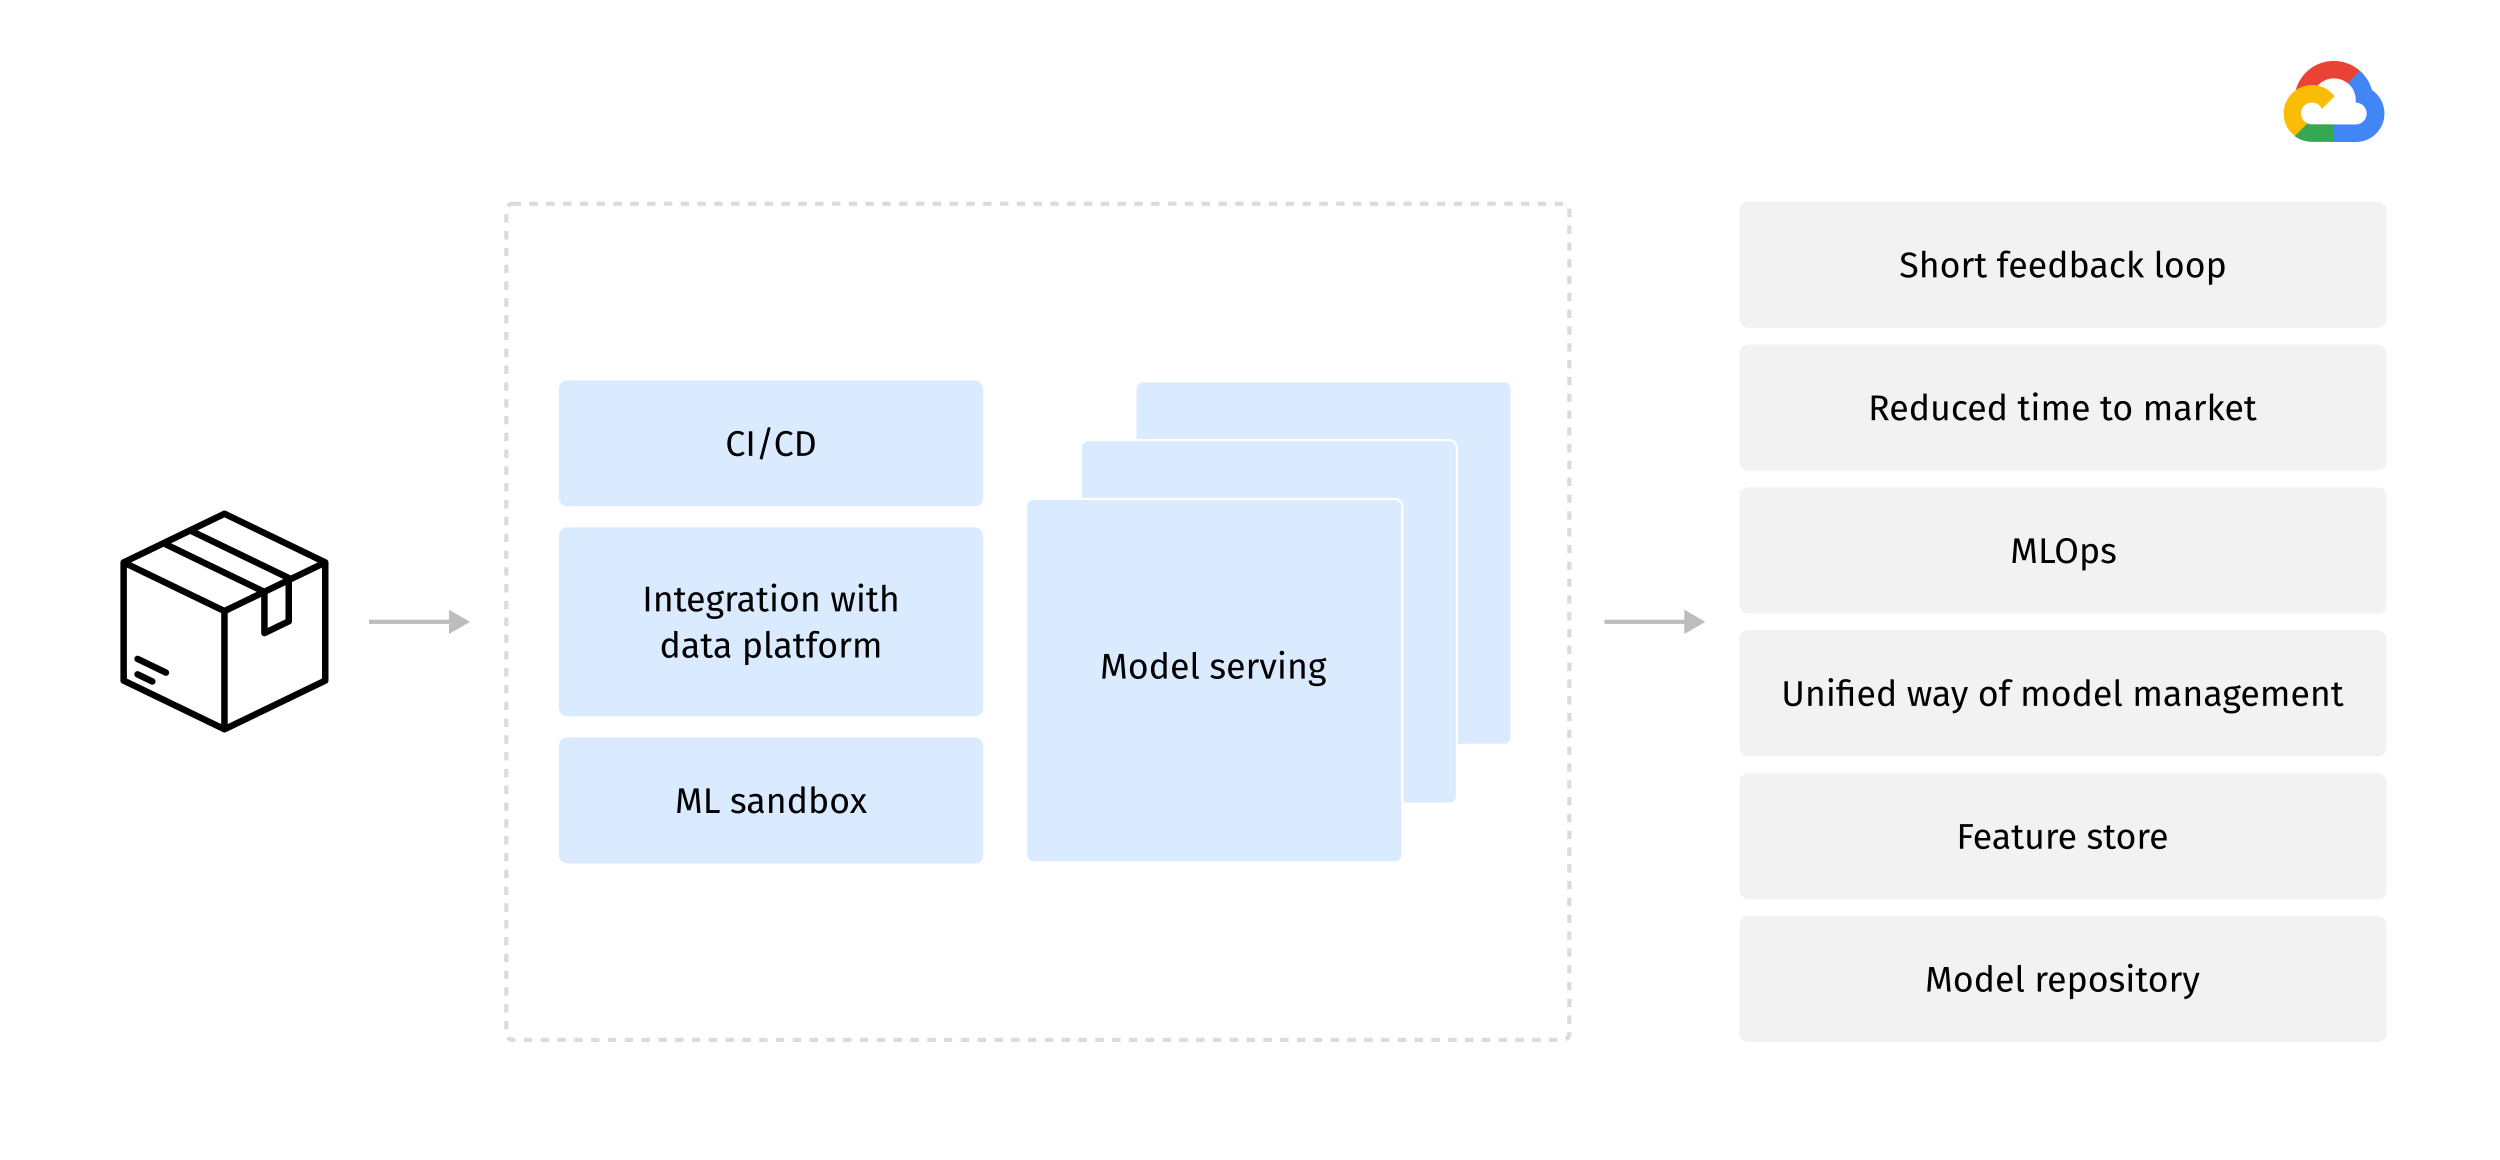<svg width="1190" height="552" viewBox="0 0 1190 552" fill="none" xmlns="http://www.w3.org/2000/svg">
<rect width="1190" height="552" fill="white"/>
<path d="M155.489 266.316L107.509 243.154C107.084 242.949 106.588 242.949 106.163 243.154L58.184 266.316C57.648 266.575 57.309 267.116 57.309 267.71V323.962C57.309 324.556 57.648 325.098 58.184 325.356L106.163 348.519C106.376 348.621 106.606 348.673 106.836 348.673C107.066 348.673 107.296 348.621 107.509 348.519L155.489 325.356C156.024 325.098 156.363 324.556 156.363 323.962V267.711C156.363 267.116 156.023 266.575 155.489 266.316ZM106.836 246.267L151.255 267.71L138.379 273.926C138.297 273.864 138.211 273.807 138.117 273.761L93.999 252.464L106.836 246.267ZM90.504 254.214L134.858 275.626L125.774 280.012L81.438 258.608L90.504 254.214ZM135.896 278.563V294.774L127.41 298.871V282.659L135.896 278.563ZM153.268 322.991L108.384 344.658V291.844L127.12 282.8C127.89 282.428 128.212 281.503 127.841 280.733C127.469 279.963 126.544 279.64 125.774 280.012L106.836 289.154L102.544 287.082C101.774 286.71 100.849 287.033 100.477 287.803C100.105 288.573 100.428 289.498 101.198 289.87L105.288 291.844V344.658L60.404 322.991V270.177L101.654 290.09C101.871 290.195 102.1 290.244 102.326 290.244C102.901 290.244 103.454 289.922 103.721 289.369C104.093 288.599 103.77 287.674 103 287.302L62.417 267.71L77.794 260.287L124.293 282.735C124.3 282.744 124.308 282.753 124.315 282.762V301.337C124.315 301.87 124.588 302.365 125.04 302.648C125.29 302.805 125.576 302.885 125.863 302.885C126.092 302.885 126.322 302.834 126.536 302.731L138.117 297.14C138.652 296.882 138.992 296.34 138.992 295.746V277.069L153.268 270.177V322.991Z" fill="black"/>
<path d="M73.178 322.987L66.137 319.588C65.367 319.216 64.442 319.539 64.07 320.309C63.699 321.079 64.021 322.004 64.791 322.376L71.832 325.775C72.049 325.88 72.278 325.929 72.504 325.929C73.08 325.929 73.632 325.607 73.899 325.054C74.271 324.284 73.948 323.359 73.178 322.987Z" fill="black"/>
<path d="M79.658 318.769L66.147 312.246C65.377 311.874 64.452 312.197 64.08 312.967C63.709 313.737 64.031 314.663 64.801 315.034L78.313 321.557C78.529 321.662 78.759 321.711 78.984 321.711C79.56 321.711 80.112 321.389 80.379 320.836C80.751 320.066 80.428 319.14 79.658 318.769Z" fill="black"/>
<path d="M223.706 296L213.706 290.226L213.706 301.774L223.706 296ZM175.673 297L214.706 297L214.706 295L175.673 295L175.673 297Z" fill="#BDBDBD"/>
<rect x="241" y="97" width="506" height="398" rx="3" stroke="#DDDBD7" stroke-width="2" stroke-dasharray="4 4"/>
<rect x="266" y="181" width="202" height="60" rx="4" fill="#DAEAFF"/>
<rect x="540.5" y="181.5" width="179" height="173" rx="3.5" fill="#DAEAFF" stroke="white"/>
<rect x="514.5" y="209.5" width="179" height="173" rx="3.5" fill="#DAEAFF" stroke="white"/>
<rect x="266" y="351" width="202" height="60" rx="4" fill="#DAEAFF"/>
<rect x="266" y="251" width="202" height="90" rx="4" fill="#DAEAFF"/>
<path d="M351.057 205.083C351.76 205.083 352.349 205.174 352.825 205.355C353.313 205.536 353.806 205.831 354.304 206.239L353.42 207.276C352.706 206.698 351.953 206.409 351.159 206.409C350.185 206.409 349.397 206.783 348.796 207.531C348.207 208.279 347.912 209.48 347.912 211.135C347.912 212.744 348.207 213.934 348.796 214.705C349.386 215.464 350.168 215.844 351.142 215.844C351.641 215.844 352.077 215.759 352.451 215.589C352.825 215.419 353.222 215.181 353.641 214.875L354.44 215.895C354.078 216.269 353.613 216.581 353.046 216.83C352.48 217.079 351.828 217.204 351.091 217.204C350.139 217.204 349.289 216.972 348.541 216.507C347.805 216.031 347.227 215.34 346.807 214.433C346.399 213.515 346.195 212.416 346.195 211.135C346.195 209.854 346.411 208.761 346.841 207.854C347.272 206.936 347.856 206.245 348.592 205.78C349.329 205.315 350.151 205.083 351.057 205.083ZM358.088 205.287V217H356.473V205.287H358.088ZM365.516 203.281L366.842 203.587L362.915 218.768L361.572 218.445L365.516 203.281ZM374.084 205.083C374.786 205.083 375.376 205.174 375.852 205.355C376.339 205.536 376.832 205.831 377.331 206.239L376.447 207.276C375.733 206.698 374.979 206.409 374.186 206.409C373.211 206.409 372.423 206.783 371.823 207.531C371.233 208.279 370.939 209.48 370.939 211.135C370.939 212.744 371.233 213.934 371.823 214.705C372.412 215.464 373.194 215.844 374.169 215.844C374.667 215.844 375.104 215.759 375.478 215.589C375.852 215.419 376.248 215.181 376.668 214.875L377.467 215.895C377.104 216.269 376.639 216.581 376.073 216.83C375.506 217.079 374.854 217.204 374.118 217.204C373.166 217.204 372.316 216.972 371.568 216.507C370.831 216.031 370.253 215.34 369.834 214.433C369.426 213.515 369.222 212.416 369.222 211.135C369.222 209.854 369.437 208.761 369.868 207.854C370.298 206.936 370.882 206.245 371.619 205.78C372.355 205.315 373.177 205.083 374.084 205.083ZM381.947 205.287C383.715 205.287 385.132 205.701 386.197 206.528C387.274 207.344 387.812 208.863 387.812 211.084C387.812 213.249 387.274 214.779 386.197 215.674C385.132 216.558 383.834 217 382.304 217H379.499V205.287H381.947ZM381.114 206.579V215.725H382.423C383.511 215.725 384.395 215.391 385.075 214.722C385.755 214.053 386.095 212.841 386.095 211.084C386.095 209.849 385.92 208.902 385.568 208.245C385.217 207.576 384.769 207.134 384.225 206.919C383.681 206.692 383.041 206.579 382.304 206.579H381.114Z" fill="black"/>
<rect x="488.5" y="237.5" width="179" height="173" rx="3.5" fill="#DAEAFF" stroke="white"/>
<path d="M535.783 323H534.219L533.811 317.713C533.641 315.639 533.545 314.047 533.522 312.936L530.989 321.674H529.476L526.807 312.919C526.807 314.336 526.734 315.973 526.586 317.832L526.195 323H524.665L525.634 311.287H527.81L530.275 319.804L532.621 311.287H534.814L535.783 323ZM541.824 313.837C543.082 313.837 544.056 314.256 544.748 315.095C545.45 315.934 545.802 317.073 545.802 318.512C545.802 319.441 545.643 320.263 545.326 320.977C545.008 321.68 544.549 322.229 543.949 322.626C543.348 323.011 542.634 323.204 541.807 323.204C540.549 323.204 539.568 322.785 538.866 321.946C538.163 321.107 537.812 319.968 537.812 318.529C537.812 317.6 537.97 316.784 538.288 316.081C538.605 315.367 539.064 314.817 539.665 314.432C540.265 314.035 540.985 313.837 541.824 313.837ZM541.824 315.095C540.271 315.095 539.495 316.24 539.495 318.529C539.495 320.807 540.265 321.946 541.807 321.946C543.348 321.946 544.119 320.801 544.119 318.512C544.119 316.234 543.354 315.095 541.824 315.095ZM555.322 310.437V323H553.945L553.792 321.759C553.497 322.212 553.129 322.569 552.687 322.83C552.245 323.079 551.752 323.204 551.208 323.204C550.142 323.204 549.309 322.785 548.709 321.946C548.119 321.107 547.825 319.98 547.825 318.563C547.825 317.645 547.966 316.829 548.25 316.115C548.533 315.401 548.941 314.846 549.474 314.449C550.006 314.041 550.63 313.837 551.344 313.837C552.262 313.837 553.066 314.205 553.758 314.942V310.25L555.322 310.437ZM551.548 321.963C552.024 321.963 552.432 321.855 552.772 321.64C553.112 321.413 553.44 321.079 553.758 320.637V316.251C553.463 315.866 553.146 315.577 552.806 315.384C552.477 315.18 552.103 315.078 551.684 315.078C550.992 315.078 550.454 315.367 550.069 315.945C549.695 316.523 549.508 317.384 549.508 318.529C549.508 319.685 549.683 320.546 550.035 321.113C550.386 321.68 550.89 321.963 551.548 321.963ZM565.312 318.257C565.312 318.518 565.3 318.784 565.278 319.056H559.566C559.634 320.042 559.883 320.767 560.314 321.232C560.744 321.697 561.3 321.929 561.98 321.929C562.41 321.929 562.807 321.867 563.17 321.742C563.532 321.617 563.912 321.419 564.309 321.147L564.989 322.082C564.037 322.83 562.994 323.204 561.861 323.204C560.614 323.204 559.639 322.796 558.937 321.98C558.245 321.164 557.9 320.042 557.9 318.614C557.9 317.685 558.047 316.863 558.342 316.149C558.648 315.424 559.078 314.857 559.634 314.449C560.2 314.041 560.863 313.837 561.623 313.837C562.813 313.837 563.725 314.228 564.36 315.01C564.994 315.792 565.312 316.874 565.312 318.257ZM563.765 317.798C563.765 316.914 563.589 316.24 563.238 315.775C562.886 315.31 562.359 315.078 561.657 315.078C560.376 315.078 559.679 316.019 559.566 317.9H563.765V317.798ZM569.594 323.204C569.016 323.204 568.557 323.034 568.217 322.694C567.889 322.343 567.724 321.855 567.724 321.232V310.437L569.288 310.25V321.198C569.288 321.447 569.328 321.629 569.407 321.742C569.498 321.855 569.645 321.912 569.849 321.912C570.065 321.912 570.257 321.878 570.427 321.81L570.835 322.898C570.461 323.102 570.048 323.204 569.594 323.204ZM579.72 313.837C580.332 313.837 580.881 313.922 581.369 314.092C581.856 314.262 582.321 314.517 582.763 314.857L582.1 315.843C581.692 315.582 581.301 315.39 580.927 315.265C580.564 315.14 580.179 315.078 579.771 315.078C579.261 315.078 578.858 315.186 578.564 315.401C578.269 315.605 578.122 315.888 578.122 316.251C578.122 316.614 578.258 316.897 578.53 317.101C578.813 317.305 579.317 317.503 580.043 317.696C581.04 317.945 581.782 318.285 582.27 318.716C582.768 319.147 583.018 319.736 583.018 320.484C583.018 321.368 582.672 322.042 581.981 322.507C581.301 322.972 580.468 323.204 579.482 323.204C578.122 323.204 576.994 322.813 576.099 322.031L576.932 321.079C577.691 321.657 578.53 321.946 579.448 321.946C580.037 321.946 580.502 321.827 580.842 321.589C581.193 321.34 581.369 321.005 581.369 320.586C581.369 320.28 581.306 320.036 581.182 319.855C581.057 319.662 580.842 319.498 580.536 319.362C580.23 319.215 579.782 319.062 579.193 318.903C578.241 318.654 577.549 318.319 577.119 317.9C576.699 317.481 576.49 316.948 576.49 316.302C576.49 315.837 576.626 315.418 576.898 315.044C577.181 314.659 577.566 314.364 578.054 314.16C578.552 313.945 579.108 313.837 579.72 313.837ZM591.99 318.257C591.99 318.518 591.979 318.784 591.956 319.056H586.244C586.312 320.042 586.562 320.767 586.992 321.232C587.423 321.697 587.978 321.929 588.658 321.929C589.089 321.929 589.486 321.867 589.848 321.742C590.211 321.617 590.591 321.419 590.987 321.147L591.667 322.082C590.715 322.83 589.673 323.204 588.539 323.204C587.293 323.204 586.318 322.796 585.615 321.98C584.924 321.164 584.578 320.042 584.578 318.614C584.578 317.685 584.726 316.863 585.02 316.149C585.326 315.424 585.757 314.857 586.312 314.449C586.879 314.041 587.542 313.837 588.301 313.837C589.491 313.837 590.404 314.228 591.038 315.01C591.673 315.792 591.99 316.874 591.99 318.257ZM590.443 317.798C590.443 316.914 590.268 316.24 589.916 315.775C589.565 315.31 589.038 315.078 588.335 315.078C587.055 315.078 586.358 316.019 586.244 317.9H590.443V317.798ZM598.381 313.837C598.698 313.837 598.993 313.871 599.265 313.939L598.976 315.469C598.704 315.401 598.443 315.367 598.194 315.367C597.639 315.367 597.191 315.571 596.851 315.979C596.511 316.387 596.245 317.022 596.052 317.883V323H594.488V314.041H595.831L595.984 315.86C596.222 315.191 596.545 314.687 596.953 314.347C597.361 314.007 597.837 313.837 598.381 313.837ZM607.625 314.041L604.582 323H602.695L599.601 314.041H601.301L603.647 321.606L605.976 314.041H607.625ZM610.977 314.041V323H609.413V314.041H610.977ZM610.178 309.74C610.507 309.74 610.773 309.842 610.977 310.046C611.181 310.25 611.283 310.505 611.283 310.811C611.283 311.117 611.181 311.372 610.977 311.576C610.773 311.769 610.507 311.865 610.178 311.865C609.861 311.865 609.6 311.769 609.396 311.576C609.192 311.372 609.09 311.117 609.09 310.811C609.09 310.505 609.192 310.25 609.396 310.046C609.6 309.842 609.861 309.74 610.178 309.74ZM618.427 313.837C619.243 313.837 619.877 314.081 620.331 314.568C620.795 315.055 621.028 315.724 621.028 316.574V323H619.464V316.795C619.464 316.16 619.345 315.713 619.107 315.452C618.869 315.191 618.517 315.061 618.053 315.061C617.577 315.061 617.157 315.197 616.795 315.469C616.432 315.741 616.092 316.132 615.775 316.642V323H614.211V314.041H615.554L615.69 315.367C616.007 314.891 616.398 314.517 616.863 314.245C617.339 313.973 617.86 313.837 618.427 313.837ZM631.397 314.449C631.057 314.562 630.683 314.636 630.275 314.67C629.867 314.704 629.368 314.721 628.779 314.721C629.833 315.197 630.36 315.951 630.36 316.982C630.36 317.877 630.054 318.608 629.442 319.175C628.83 319.742 627.997 320.025 626.943 320.025C626.535 320.025 626.155 319.968 625.804 319.855C625.668 319.946 625.56 320.07 625.481 320.229C625.401 320.376 625.362 320.529 625.362 320.688C625.362 321.175 625.753 321.419 626.535 321.419H627.963C628.563 321.419 629.096 321.527 629.561 321.742C630.025 321.957 630.382 322.252 630.632 322.626C630.892 323 631.023 323.425 631.023 323.901C631.023 324.774 630.666 325.442 629.952 325.907C629.238 326.383 628.195 326.621 626.824 326.621C625.86 326.621 625.095 326.519 624.529 326.315C623.973 326.122 623.577 325.828 623.339 325.431C623.101 325.034 622.982 324.524 622.982 323.901H624.393C624.393 324.264 624.461 324.547 624.597 324.751C624.733 324.966 624.976 325.125 625.328 325.227C625.679 325.34 626.178 325.397 626.824 325.397C627.764 325.397 628.433 325.278 628.83 325.04C629.238 324.813 629.442 324.468 629.442 324.003C629.442 323.584 629.283 323.266 628.966 323.051C628.648 322.836 628.206 322.728 627.64 322.728H626.229C625.469 322.728 624.891 322.569 624.495 322.252C624.109 321.923 623.917 321.515 623.917 321.028C623.917 320.733 624.002 320.45 624.172 320.178C624.342 319.906 624.585 319.662 624.903 319.447C624.381 319.175 623.996 318.841 623.747 318.444C623.509 318.036 623.39 317.543 623.39 316.965C623.39 316.364 623.537 315.826 623.832 315.35C624.138 314.874 624.551 314.506 625.073 314.245C625.605 313.973 626.195 313.837 626.841 313.837C627.543 313.848 628.133 313.826 628.609 313.769C629.085 313.701 629.476 313.616 629.782 313.514C630.099 313.401 630.484 313.242 630.938 313.038L631.397 314.449ZM626.841 314.959C626.251 314.959 625.792 315.146 625.464 315.52C625.146 315.883 624.988 316.364 624.988 316.965C624.988 317.577 625.152 318.07 625.481 318.444C625.809 318.807 626.274 318.988 626.875 318.988C627.487 318.988 627.951 318.812 628.269 318.461C628.597 318.098 628.762 317.594 628.762 316.948C628.762 315.622 628.121 314.959 626.841 314.959Z" fill="black"/>
<path d="M309.022 279.287V291H307.407V279.287H309.022ZM316.552 281.837C317.368 281.837 318.002 282.081 318.456 282.568C318.92 283.055 319.153 283.724 319.153 284.574V291H317.589V284.795C317.589 284.16 317.47 283.713 317.232 283.452C316.994 283.191 316.642 283.061 316.178 283.061C315.702 283.061 315.282 283.197 314.92 283.469C314.557 283.741 314.217 284.132 313.9 284.642V291H312.336V282.041H313.679L313.815 283.367C314.132 282.891 314.523 282.517 314.988 282.245C315.464 281.973 315.985 281.837 316.552 281.837ZM326.819 290.592C326.229 291 325.561 291.204 324.813 291.204C324.053 291.204 323.458 290.989 323.028 290.558C322.608 290.116 322.399 289.481 322.399 288.654V283.248H320.835V282.041H322.399V280.018L323.963 279.831V282.041H326.088L325.918 283.248H323.963V288.586C323.963 289.051 324.042 289.391 324.201 289.606C324.371 289.81 324.648 289.912 325.034 289.912C325.385 289.912 325.782 289.793 326.224 289.555L326.819 290.592ZM334.956 286.257C334.956 286.518 334.945 286.784 334.922 287.056H329.21C329.278 288.042 329.528 288.767 329.958 289.232C330.389 289.697 330.944 289.929 331.624 289.929C332.055 289.929 332.452 289.867 332.814 289.742C333.177 289.617 333.557 289.419 333.953 289.147L334.633 290.082C333.681 290.83 332.639 291.204 331.505 291.204C330.259 291.204 329.284 290.796 328.581 289.98C327.89 289.164 327.544 288.042 327.544 286.614C327.544 285.685 327.692 284.863 327.986 284.149C328.292 283.424 328.723 282.857 329.278 282.449C329.845 282.041 330.508 281.837 331.267 281.837C332.457 281.837 333.37 282.228 334.004 283.01C334.639 283.792 334.956 284.874 334.956 286.257ZM333.409 285.798C333.409 284.914 333.234 284.24 332.882 283.775C332.531 283.31 332.004 283.078 331.301 283.078C330.021 283.078 329.324 284.019 329.21 285.9H333.409V285.798ZM344.679 282.449C344.339 282.562 343.965 282.636 343.557 282.67C343.149 282.704 342.65 282.721 342.061 282.721C343.115 283.197 343.642 283.951 343.642 284.982C343.642 285.877 343.336 286.608 342.724 287.175C342.112 287.742 341.279 288.025 340.225 288.025C339.817 288.025 339.437 287.968 339.086 287.855C338.95 287.946 338.842 288.07 338.763 288.229C338.684 288.376 338.644 288.529 338.644 288.688C338.644 289.175 339.035 289.419 339.817 289.419H341.245C341.846 289.419 342.378 289.527 342.843 289.742C343.308 289.957 343.665 290.252 343.914 290.626C344.175 291 344.305 291.425 344.305 291.901C344.305 292.774 343.948 293.442 343.234 293.907C342.52 294.383 341.477 294.621 340.106 294.621C339.143 294.621 338.378 294.519 337.811 294.315C337.256 294.122 336.859 293.828 336.621 293.431C336.383 293.034 336.264 292.524 336.264 291.901H337.675C337.675 292.264 337.743 292.547 337.879 292.751C338.015 292.966 338.259 293.125 338.61 293.227C338.961 293.34 339.46 293.397 340.106 293.397C341.047 293.397 341.715 293.278 342.112 293.04C342.52 292.813 342.724 292.468 342.724 292.003C342.724 291.584 342.565 291.266 342.248 291.051C341.931 290.836 341.489 290.728 340.922 290.728H339.511C338.752 290.728 338.174 290.569 337.777 290.252C337.392 289.923 337.199 289.515 337.199 289.028C337.199 288.733 337.284 288.45 337.454 288.178C337.624 287.906 337.868 287.662 338.185 287.447C337.664 287.175 337.278 286.841 337.029 286.444C336.791 286.036 336.672 285.543 336.672 284.965C336.672 284.364 336.819 283.826 337.114 283.35C337.42 282.874 337.834 282.506 338.355 282.245C338.888 281.973 339.477 281.837 340.123 281.837C340.826 281.848 341.415 281.826 341.891 281.769C342.367 281.701 342.758 281.616 343.064 281.514C343.381 281.401 343.767 281.242 344.22 281.038L344.679 282.449ZM340.123 282.959C339.534 282.959 339.075 283.146 338.746 283.52C338.429 283.883 338.27 284.364 338.27 284.965C338.27 285.577 338.434 286.07 338.763 286.444C339.092 286.807 339.556 286.988 340.157 286.988C340.769 286.988 341.234 286.812 341.551 286.461C341.88 286.098 342.044 285.594 342.044 284.948C342.044 283.622 341.404 282.959 340.123 282.959ZM350.179 281.837C350.496 281.837 350.791 281.871 351.063 281.939L350.774 283.469C350.502 283.401 350.241 283.367 349.992 283.367C349.437 283.367 348.989 283.571 348.649 283.979C348.309 284.387 348.043 285.022 347.85 285.883V291H346.286V282.041H347.629L347.782 283.86C348.02 283.191 348.343 282.687 348.751 282.347C349.159 282.007 349.635 281.837 350.179 281.837ZM358.281 288.909C358.281 289.272 358.343 289.544 358.468 289.725C358.593 289.895 358.78 290.025 359.029 290.116L358.672 291.204C358.207 291.147 357.833 291.017 357.55 290.813C357.267 290.609 357.057 290.292 356.921 289.861C356.32 290.756 355.431 291.204 354.252 291.204C353.368 291.204 352.671 290.955 352.161 290.456C351.651 289.957 351.396 289.306 351.396 288.501C351.396 287.549 351.736 286.818 352.416 286.308C353.107 285.798 354.082 285.543 355.34 285.543H356.717V284.88C356.717 284.245 356.564 283.792 356.258 283.52C355.952 283.248 355.482 283.112 354.847 283.112C354.19 283.112 353.385 283.271 352.433 283.588L352.042 282.449C353.153 282.041 354.184 281.837 355.136 281.837C356.19 281.837 356.978 282.098 357.499 282.619C358.02 283.129 358.281 283.86 358.281 284.812V288.909ZM354.609 290.031C355.504 290.031 356.207 289.566 356.717 288.637V286.58H355.544C353.889 286.58 353.062 287.192 353.062 288.416C353.062 288.949 353.192 289.351 353.453 289.623C353.714 289.895 354.099 290.031 354.609 290.031ZM366.015 290.592C365.426 291 364.757 291.204 364.009 291.204C363.25 291.204 362.655 290.989 362.224 290.558C361.805 290.116 361.595 289.481 361.595 288.654V283.248H360.031V282.041H361.595V280.018L363.159 279.831V282.041H365.284L365.114 283.248H363.159V288.586C363.159 289.051 363.238 289.391 363.397 289.606C363.567 289.81 363.845 289.912 364.23 289.912C364.581 289.912 364.978 289.793 365.42 289.555L366.015 290.592ZM369.2 282.041V291H367.636V282.041H369.2ZM368.401 277.74C368.729 277.74 368.996 277.842 369.2 278.046C369.404 278.25 369.506 278.505 369.506 278.811C369.506 279.117 369.404 279.372 369.2 279.576C368.996 279.769 368.729 279.865 368.401 279.865C368.083 279.865 367.823 279.769 367.619 279.576C367.415 279.372 367.313 279.117 367.313 278.811C367.313 278.505 367.415 278.25 367.619 278.046C367.823 277.842 368.083 277.74 368.401 277.74ZM375.799 281.837C377.057 281.837 378.032 282.256 378.723 283.095C379.426 283.934 379.777 285.073 379.777 286.512C379.777 287.441 379.619 288.263 379.301 288.977C378.984 289.68 378.525 290.229 377.924 290.626C377.324 291.011 376.61 291.204 375.782 291.204C374.524 291.204 373.544 290.785 372.841 289.946C372.139 289.107 371.787 287.968 371.787 286.529C371.787 285.6 371.946 284.784 372.263 284.081C372.581 283.367 373.04 282.817 373.64 282.432C374.241 282.035 374.961 281.837 375.799 281.837ZM375.799 283.095C374.247 283.095 373.47 284.24 373.47 286.529C373.47 288.807 374.241 289.946 375.782 289.946C377.324 289.946 378.094 288.801 378.094 286.512C378.094 284.234 377.329 283.095 375.799 283.095ZM386.577 281.837C387.393 281.837 388.028 282.081 388.481 282.568C388.946 283.055 389.178 283.724 389.178 284.574V291H387.614V284.795C387.614 284.16 387.495 283.713 387.257 283.452C387.019 283.191 386.668 283.061 386.203 283.061C385.727 283.061 385.308 283.197 384.945 283.469C384.582 283.741 384.242 284.132 383.925 284.642V291H382.361V282.041H383.704L383.84 283.367C384.157 282.891 384.548 282.517 385.013 282.245C385.489 281.973 386.01 281.837 386.577 281.837ZM407.055 282.041L405.015 291H402.89L401.326 283.452L399.711 291H397.637L395.546 282.041H397.11L398.725 289.912L400.493 282.041H402.244L403.927 289.912L405.559 282.041H407.055ZM410.571 282.041V291H409.007V282.041H410.571ZM409.772 277.74C410.1 277.74 410.367 277.842 410.571 278.046C410.775 278.25 410.877 278.505 410.877 278.811C410.877 279.117 410.775 279.372 410.571 279.576C410.367 279.769 410.1 279.865 409.772 279.865C409.454 279.865 409.194 279.769 408.99 279.576C408.786 279.372 408.684 279.117 408.684 278.811C408.684 278.505 408.786 278.25 408.99 278.046C409.194 277.842 409.454 277.74 409.772 277.74ZM418.326 290.592C417.737 291 417.068 291.204 416.32 291.204C415.561 291.204 414.966 290.989 414.535 290.558C414.116 290.116 413.906 289.481 413.906 288.654V283.248H412.342V282.041H413.906V280.018L415.47 279.831V282.041H417.595L417.425 283.248H415.47V288.586C415.47 289.051 415.55 289.391 415.708 289.606C415.878 289.81 416.156 289.912 416.541 289.912C416.893 289.912 417.289 289.793 417.731 289.555L418.326 290.592ZM424.163 281.837C424.979 281.837 425.614 282.081 426.067 282.568C426.532 283.055 426.764 283.724 426.764 284.574V291H425.2V284.795C425.2 284.16 425.075 283.713 424.826 283.452C424.588 283.191 424.237 283.061 423.772 283.061C423.307 283.061 422.894 283.197 422.531 283.469C422.168 283.741 421.828 284.126 421.511 284.625V291H419.947V278.454L421.511 278.284V283.282C422.214 282.319 423.098 281.837 424.163 281.837ZM322.476 300.437V313H321.099L320.946 311.759C320.651 312.212 320.283 312.569 319.841 312.83C319.399 313.079 318.906 313.204 318.362 313.204C317.296 313.204 316.463 312.785 315.863 311.946C315.273 311.107 314.979 309.98 314.979 308.563C314.979 307.645 315.12 306.829 315.404 306.115C315.687 305.401 316.095 304.846 316.628 304.449C317.16 304.041 317.784 303.837 318.498 303.837C319.416 303.837 320.22 304.205 320.912 304.942V300.25L322.476 300.437ZM318.702 311.963C319.178 311.963 319.586 311.855 319.926 311.64C320.266 311.413 320.594 311.079 320.912 310.637V306.251C320.617 305.866 320.3 305.577 319.96 305.384C319.631 305.18 319.257 305.078 318.838 305.078C318.146 305.078 317.608 305.367 317.223 305.945C316.849 306.523 316.662 307.384 316.662 308.529C316.662 309.685 316.837 310.546 317.189 311.113C317.54 311.68 318.044 311.963 318.702 311.963ZM331.735 310.909C331.735 311.272 331.797 311.544 331.922 311.725C332.047 311.895 332.234 312.025 332.483 312.116L332.126 313.204C331.661 313.147 331.287 313.017 331.004 312.813C330.721 312.609 330.511 312.292 330.375 311.861C329.774 312.756 328.885 313.204 327.706 313.204C326.822 313.204 326.125 312.955 325.615 312.456C325.105 311.957 324.85 311.306 324.85 310.501C324.85 309.549 325.19 308.818 325.87 308.308C326.561 307.798 327.536 307.543 328.794 307.543H330.171V306.88C330.171 306.245 330.018 305.792 329.712 305.52C329.406 305.248 328.936 305.112 328.301 305.112C327.644 305.112 326.839 305.271 325.887 305.588L325.496 304.449C326.607 304.041 327.638 303.837 328.59 303.837C329.644 303.837 330.432 304.098 330.953 304.619C331.474 305.129 331.735 305.86 331.735 306.812V310.909ZM328.063 312.031C328.958 312.031 329.661 311.566 330.171 310.637V308.58H328.998C327.343 308.58 326.516 309.192 326.516 310.416C326.516 310.949 326.646 311.351 326.907 311.623C327.168 311.895 327.553 312.031 328.063 312.031ZM339.469 312.592C338.88 313 338.211 313.204 337.463 313.204C336.704 313.204 336.109 312.989 335.678 312.558C335.259 312.116 335.049 311.481 335.049 310.654V305.248H333.485V304.041H335.049V302.018L336.613 301.831V304.041H338.738L338.568 305.248H336.613V310.586C336.613 311.051 336.692 311.391 336.851 311.606C337.021 311.81 337.299 311.912 337.684 311.912C338.035 311.912 338.432 311.793 338.874 311.555L339.469 312.592ZM347.008 310.909C347.008 311.272 347.071 311.544 347.195 311.725C347.32 311.895 347.507 312.025 347.756 312.116L347.399 313.204C346.935 313.147 346.561 313.017 346.277 312.813C345.994 312.609 345.784 312.292 345.648 311.861C345.048 312.756 344.158 313.204 342.979 313.204C342.095 313.204 341.398 312.955 340.888 312.456C340.378 311.957 340.123 311.306 340.123 310.501C340.123 309.549 340.463 308.818 341.143 308.308C341.835 307.798 342.809 307.543 344.067 307.543H345.444V306.88C345.444 306.245 345.291 305.792 344.985 305.52C344.679 305.248 344.209 305.112 343.574 305.112C342.917 305.112 342.112 305.271 341.16 305.588L340.769 304.449C341.88 304.041 342.911 303.837 343.863 303.837C344.917 303.837 345.705 304.098 346.226 304.619C346.748 305.129 347.008 305.86 347.008 306.812V310.909ZM343.336 312.031C344.232 312.031 344.934 311.566 345.444 310.637V308.58H344.271C342.617 308.58 341.789 309.192 341.789 310.416C341.789 310.949 341.92 311.351 342.18 311.623C342.441 311.895 342.826 312.031 343.336 312.031ZM358.833 303.837C359.978 303.837 360.817 304.245 361.349 305.061C361.882 305.877 362.148 307.027 362.148 308.512C362.148 309.917 361.842 311.051 361.23 311.912C360.618 312.773 359.751 313.204 358.629 313.204C357.632 313.204 356.85 312.864 356.283 312.184V316.434L354.719 316.621V304.041H356.062L356.181 305.248C356.51 304.795 356.907 304.449 357.371 304.211C357.836 303.962 358.323 303.837 358.833 303.837ZM358.255 311.929C359.729 311.929 360.465 310.79 360.465 308.512C360.465 306.223 359.791 305.078 358.442 305.078C358 305.078 357.598 305.208 357.235 305.469C356.873 305.73 356.555 306.064 356.283 306.472V310.841C356.51 311.192 356.793 311.464 357.133 311.657C357.473 311.838 357.847 311.929 358.255 311.929ZM366.598 313.204C366.02 313.204 365.561 313.034 365.221 312.694C364.893 312.343 364.728 311.855 364.728 311.232V300.437L366.292 300.25V311.198C366.292 311.447 366.332 311.629 366.411 311.742C366.502 311.855 366.649 311.912 366.853 311.912C367.069 311.912 367.261 311.878 367.431 311.81L367.839 312.898C367.465 313.102 367.052 313.204 366.598 313.204ZM375.746 310.909C375.746 311.272 375.808 311.544 375.933 311.725C376.057 311.895 376.244 312.025 376.494 312.116L376.137 313.204C375.672 313.147 375.298 313.017 375.015 312.813C374.731 312.609 374.522 312.292 374.386 311.861C373.785 312.756 372.895 313.204 371.717 313.204C370.833 313.204 370.136 312.955 369.626 312.456C369.116 311.957 368.861 311.306 368.861 310.501C368.861 309.549 369.201 308.818 369.881 308.308C370.572 307.798 371.547 307.543 372.805 307.543H374.182V306.88C374.182 306.245 374.029 305.792 373.723 305.52C373.417 305.248 372.946 305.112 372.312 305.112C371.654 305.112 370.85 305.271 369.898 305.588L369.507 304.449C370.617 304.041 371.649 303.837 372.601 303.837C373.655 303.837 374.442 304.098 374.964 304.619C375.485 305.129 375.746 305.86 375.746 306.812V310.909ZM372.074 312.031C372.969 312.031 373.672 311.566 374.182 310.637V308.58H373.009C371.354 308.58 370.527 309.192 370.527 310.416C370.527 310.949 370.657 311.351 370.918 311.623C371.178 311.895 371.564 312.031 372.074 312.031ZM383.48 312.592C382.89 313 382.222 313.204 381.474 313.204C380.714 313.204 380.119 312.989 379.689 312.558C379.269 312.116 379.06 311.481 379.06 310.654V305.248H377.496V304.041H379.06V302.018L380.624 301.831V304.041H382.749L382.579 305.248H380.624V310.586C380.624 311.051 380.703 311.391 380.862 311.606C381.032 311.81 381.309 311.912 381.695 311.912C382.046 311.912 382.443 311.793 382.885 311.555L383.48 312.592ZM388.143 301.508C387.667 301.508 387.327 301.616 387.123 301.831C386.919 302.035 386.817 302.358 386.817 302.8V304.041H388.993L388.823 305.248H386.817V313H385.253V305.248H383.655V304.041H385.253V302.817C385.253 302.046 385.497 301.429 385.984 300.964C386.483 300.488 387.174 300.25 388.058 300.25C388.466 300.25 388.829 300.29 389.146 300.369C389.475 300.437 389.826 300.55 390.2 300.709L389.707 301.848C389.197 301.621 388.676 301.508 388.143 301.508ZM393.995 303.837C395.253 303.837 396.227 304.256 396.919 305.095C397.621 305.934 397.973 307.073 397.973 308.512C397.973 309.441 397.814 310.263 397.497 310.977C397.179 311.68 396.72 312.229 396.12 312.626C395.519 313.011 394.805 313.204 393.978 313.204C392.72 313.204 391.739 312.785 391.037 311.946C390.334 311.107 389.983 309.968 389.983 308.529C389.983 307.6 390.141 306.784 390.459 306.081C390.776 305.367 391.235 304.817 391.836 304.432C392.436 304.035 393.156 303.837 393.995 303.837ZM393.995 305.095C392.442 305.095 391.666 306.24 391.666 308.529C391.666 310.807 392.436 311.946 393.978 311.946C395.519 311.946 396.29 310.801 396.29 308.512C396.29 306.234 395.525 305.095 393.995 305.095ZM404.449 303.837C404.767 303.837 405.061 303.871 405.333 303.939L405.044 305.469C404.772 305.401 404.512 305.367 404.262 305.367C403.707 305.367 403.259 305.571 402.919 305.979C402.579 306.387 402.313 307.022 402.12 307.883V313H400.556V304.041H401.899L402.052 305.86C402.29 305.191 402.613 304.687 403.021 304.347C403.429 304.007 403.905 303.837 404.449 303.837ZM416.107 303.837C416.844 303.837 417.433 304.086 417.875 304.585C418.317 305.072 418.538 305.735 418.538 306.574V313H416.974V306.795C416.974 305.639 416.555 305.061 415.716 305.061C415.274 305.061 414.9 305.191 414.594 305.452C414.288 305.701 413.959 306.098 413.608 306.642V313H412.044V306.795C412.044 305.639 411.625 305.061 410.786 305.061C410.333 305.061 409.953 305.191 409.647 305.452C409.341 305.713 409.018 306.109 408.678 306.642V313H407.114V304.041H408.457L408.593 305.35C409.262 304.341 410.123 303.837 411.177 303.837C411.732 303.837 412.203 303.979 412.588 304.262C412.985 304.545 413.268 304.942 413.438 305.452C413.789 304.931 414.175 304.534 414.594 304.262C415.025 303.979 415.529 303.837 416.107 303.837Z" fill="black"/>
<path d="M333.443 387H331.879L331.471 381.713C331.301 379.639 331.205 378.047 331.182 376.936L328.649 385.674H327.136L324.467 376.919C324.467 378.336 324.393 379.973 324.246 381.832L323.855 387H322.325L323.294 375.287H325.47L327.935 383.804L330.281 375.287H332.474L333.443 387ZM337.817 375.287V385.589H342.628L342.441 387H336.202V375.287H337.817ZM351.514 377.837C352.126 377.837 352.676 377.922 353.163 378.092C353.651 378.262 354.115 378.517 354.557 378.857L353.894 379.843C353.486 379.582 353.095 379.39 352.721 379.265C352.359 379.14 351.973 379.078 351.565 379.078C351.055 379.078 350.653 379.186 350.358 379.401C350.064 379.605 349.916 379.888 349.916 380.251C349.916 380.614 350.052 380.897 350.324 381.101C350.608 381.305 351.112 381.503 351.837 381.696C352.835 381.945 353.577 382.285 354.064 382.716C354.563 383.147 354.812 383.736 354.812 384.484C354.812 385.368 354.467 386.042 353.775 386.507C353.095 386.972 352.262 387.204 351.276 387.204C349.916 387.204 348.789 386.813 347.893 386.031L348.726 385.079C349.486 385.657 350.324 385.946 351.242 385.946C351.832 385.946 352.296 385.827 352.636 385.589C352.988 385.34 353.163 385.005 353.163 384.586C353.163 384.28 353.101 384.036 352.976 383.855C352.852 383.662 352.636 383.498 352.33 383.362C352.024 383.215 351.577 383.062 350.987 382.903C350.035 382.654 349.344 382.319 348.913 381.9C348.494 381.481 348.284 380.948 348.284 380.302C348.284 379.837 348.42 379.418 348.692 379.044C348.976 378.659 349.361 378.364 349.848 378.16C350.347 377.945 350.902 377.837 351.514 377.837ZM362.888 384.909C362.888 385.272 362.95 385.544 363.075 385.725C363.199 385.895 363.386 386.025 363.636 386.116L363.279 387.204C362.814 387.147 362.44 387.017 362.157 386.813C361.873 386.609 361.664 386.292 361.528 385.861C360.927 386.756 360.037 387.204 358.859 387.204C357.975 387.204 357.278 386.955 356.768 386.456C356.258 385.957 356.003 385.306 356.003 384.501C356.003 383.549 356.343 382.818 357.023 382.308C357.714 381.798 358.689 381.543 359.947 381.543H361.324V380.88C361.324 380.245 361.171 379.792 360.865 379.52C360.559 379.248 360.088 379.112 359.454 379.112C358.796 379.112 357.992 379.271 357.04 379.588L356.649 378.449C357.759 378.041 358.791 377.837 359.743 377.837C360.797 377.837 361.584 378.098 362.106 378.619C362.627 379.129 362.888 379.86 362.888 380.812V384.909ZM359.216 386.031C360.111 386.031 360.814 385.566 361.324 384.637V382.58H360.151C358.496 382.58 357.669 383.192 357.669 384.416C357.669 384.949 357.799 385.351 358.06 385.623C358.32 385.895 358.706 386.031 359.216 386.031ZM370.316 377.837C371.132 377.837 371.767 378.081 372.22 378.568C372.685 379.055 372.917 379.724 372.917 380.574V387H371.353V380.795C371.353 380.16 371.234 379.713 370.996 379.452C370.758 379.191 370.407 379.061 369.942 379.061C369.466 379.061 369.047 379.197 368.684 379.469C368.321 379.741 367.981 380.132 367.664 380.642V387H366.1V378.041H367.443L367.579 379.367C367.896 378.891 368.287 378.517 368.752 378.245C369.228 377.973 369.749 377.837 370.316 377.837ZM382.997 374.437V387H381.62L381.467 385.759C381.172 386.212 380.804 386.569 380.362 386.83C379.92 387.079 379.427 387.204 378.883 387.204C377.817 387.204 376.984 386.785 376.384 385.946C375.794 385.107 375.5 383.98 375.5 382.563C375.5 381.645 375.641 380.829 375.925 380.115C376.208 379.401 376.616 378.846 377.149 378.449C377.681 378.041 378.305 377.837 379.019 377.837C379.937 377.837 380.741 378.205 381.433 378.942V374.25L382.997 374.437ZM379.223 385.963C379.699 385.963 380.107 385.855 380.447 385.64C380.787 385.413 381.115 385.079 381.433 384.637V380.251C381.138 379.866 380.821 379.577 380.481 379.384C380.152 379.18 379.778 379.078 379.359 379.078C378.667 379.078 378.129 379.367 377.744 379.945C377.37 380.523 377.183 381.384 377.183 382.529C377.183 383.685 377.358 384.546 377.71 385.113C378.061 385.68 378.565 385.963 379.223 385.963ZM390.318 377.837C391.338 377.837 392.148 378.251 392.749 379.078C393.35 379.894 393.65 381.039 393.65 382.512C393.65 383.441 393.508 384.263 393.225 384.977C392.942 385.68 392.534 386.229 392.001 386.626C391.468 387.011 390.845 387.204 390.131 387.204C389.19 387.204 388.397 386.807 387.751 386.014L387.598 387H386.221V374.437L387.785 374.25V379.163C388.431 378.279 389.275 377.837 390.318 377.837ZM389.757 385.963C390.448 385.963 390.987 385.685 391.372 385.13C391.769 384.563 391.967 383.691 391.967 382.512C391.967 381.299 391.786 380.427 391.423 379.894C391.06 379.35 390.545 379.078 389.876 379.078C389.083 379.078 388.386 379.543 387.785 380.472V384.756C388.023 385.13 388.312 385.425 388.652 385.64C389.003 385.855 389.372 385.963 389.757 385.963ZM399.681 377.837C400.939 377.837 401.913 378.256 402.605 379.095C403.307 379.934 403.659 381.073 403.659 382.512C403.659 383.441 403.5 384.263 403.183 384.977C402.865 385.68 402.406 386.229 401.806 386.626C401.205 387.011 400.491 387.204 399.664 387.204C398.406 387.204 397.425 386.785 396.723 385.946C396.02 385.107 395.669 383.968 395.669 382.529C395.669 381.6 395.827 380.784 396.145 380.081C396.462 379.367 396.921 378.817 397.522 378.432C398.122 378.035 398.842 377.837 399.681 377.837ZM399.681 379.095C398.128 379.095 397.352 380.24 397.352 382.529C397.352 384.807 398.122 385.946 399.664 385.946C401.205 385.946 401.976 384.801 401.976 382.512C401.976 380.234 401.211 379.095 399.681 379.095ZM409.527 382.206L412.638 387H410.751L408.558 383.209L406.331 387H404.563L407.691 382.274L404.92 378.041H406.756L408.626 381.322L410.513 378.041H412.281L409.527 382.206Z" fill="black"/>
<rect x="828" y="96" width="308" height="60" rx="4" fill="#F2F2F2"/>
<rect x="828" y="164" width="308" height="60" rx="4" fill="#F2F2F2"/>
<rect x="828" y="232" width="308" height="60" rx="4" fill="#F2F2F2"/>
<rect x="828" y="300" width="308" height="60" rx="4" fill="#F2F2F2"/>
<rect x="828" y="368" width="308" height="60" rx="4" fill="#F2F2F2"/>
<rect x="828" y="436" width="308" height="60" rx="4" fill="#F2F2F2"/>
<path d="M811.739 296L801.739 290.226L801.739 301.774L811.739 296ZM763.706 297L802.739 297L802.739 295L763.706 295L763.706 297Z" fill="#BDBDBD"/>
<path d="M908.637 120.083C909.419 120.083 910.088 120.196 910.643 120.423C911.199 120.638 911.737 120.978 912.258 121.443L911.374 122.429C910.932 122.078 910.496 121.823 910.065 121.664C909.646 121.494 909.193 121.409 908.705 121.409C908.093 121.409 907.589 121.551 907.192 121.834C906.796 122.117 906.597 122.531 906.597 123.075C906.597 123.415 906.665 123.704 906.801 123.942C906.937 124.169 907.187 124.378 907.549 124.571C907.923 124.764 908.462 124.968 909.164 125.183C909.901 125.41 910.513 125.653 911 125.914C911.488 126.175 911.879 126.537 912.173 127.002C912.479 127.455 912.632 128.033 912.632 128.736C912.632 129.416 912.462 130.017 912.122 130.538C911.794 131.059 911.312 131.467 910.677 131.762C910.054 132.057 909.312 132.204 908.45 132.204C906.83 132.204 905.504 131.7 904.472 130.691L905.356 129.705C905.832 130.09 906.314 130.385 906.801 130.589C907.289 130.782 907.833 130.878 908.433 130.878C909.159 130.878 909.759 130.702 910.235 130.351C910.711 129.988 910.949 129.467 910.949 128.787C910.949 128.402 910.876 128.084 910.728 127.835C910.581 127.574 910.326 127.342 909.963 127.138C909.612 126.934 909.096 126.73 908.416 126.526C907.215 126.163 906.337 125.727 905.781 125.217C905.226 124.707 904.948 124.016 904.948 123.143C904.948 122.554 905.101 122.027 905.407 121.562C905.725 121.097 906.161 120.735 906.716 120.474C907.283 120.213 907.923 120.083 908.637 120.083ZM919.142 122.837C919.958 122.837 920.593 123.081 921.046 123.568C921.511 124.055 921.743 124.724 921.743 125.574V132H920.179V125.795C920.179 125.16 920.054 124.713 919.805 124.452C919.567 124.191 919.216 124.061 918.751 124.061C918.286 124.061 917.873 124.197 917.51 124.469C917.147 124.741 916.807 125.126 916.49 125.625V132H914.926V119.454L916.49 119.284V124.282C917.193 123.319 918.077 122.837 919.142 122.837ZM928.253 122.837C929.511 122.837 930.486 123.256 931.177 124.095C931.88 124.934 932.231 126.073 932.231 127.512C932.231 128.441 932.072 129.263 931.755 129.977C931.438 130.68 930.979 131.229 930.378 131.626C929.777 132.011 929.063 132.204 928.236 132.204C926.978 132.204 925.998 131.785 925.295 130.946C924.592 130.107 924.241 128.968 924.241 127.529C924.241 126.6 924.4 125.784 924.717 125.081C925.034 124.367 925.493 123.817 926.094 123.432C926.695 123.035 927.414 122.837 928.253 122.837ZM928.253 124.095C926.7 124.095 925.924 125.24 925.924 127.529C925.924 129.807 926.695 130.946 928.236 130.946C929.777 130.946 930.548 129.801 930.548 127.512C930.548 125.234 929.783 124.095 928.253 124.095ZM938.708 122.837C939.025 122.837 939.32 122.871 939.592 122.939L939.303 124.469C939.031 124.401 938.77 124.367 938.521 124.367C937.965 124.367 937.518 124.571 937.178 124.979C936.838 125.387 936.571 126.022 936.379 126.883V132H934.815V123.041H936.158L936.311 124.86C936.549 124.191 936.872 123.687 937.28 123.347C937.688 123.007 938.164 122.837 938.708 122.837ZM945.894 131.592C945.305 132 944.636 132.204 943.888 132.204C943.129 132.204 942.534 131.989 942.103 131.558C941.684 131.116 941.474 130.481 941.474 129.654V124.248H939.91V123.041H941.474V121.018L943.038 120.831V123.041H945.163L944.993 124.248H943.038V129.586C943.038 130.051 943.118 130.391 943.276 130.606C943.446 130.81 943.724 130.912 944.109 130.912C944.461 130.912 944.857 130.793 945.299 130.555L945.894 131.592ZM955.057 120.508C954.581 120.508 954.241 120.616 954.037 120.831C953.833 121.035 953.731 121.358 953.731 121.8V123.041H955.907L955.737 124.248H953.731V132H952.167V124.248H950.569V123.041H952.167V121.817C952.167 121.046 952.411 120.429 952.898 119.964C953.397 119.488 954.088 119.25 954.972 119.25C955.38 119.25 955.743 119.29 956.06 119.369C956.389 119.437 956.74 119.55 957.114 119.709L956.621 120.848C956.111 120.621 955.59 120.508 955.057 120.508ZM964.308 127.257C964.308 127.518 964.297 127.784 964.274 128.056H958.562C958.63 129.042 958.88 129.767 959.31 130.232C959.741 130.697 960.296 130.929 960.976 130.929C961.407 130.929 961.804 130.867 962.166 130.742C962.529 130.617 962.909 130.419 963.305 130.147L963.985 131.082C963.033 131.83 961.991 132.204 960.857 132.204C959.611 132.204 958.636 131.796 957.933 130.98C957.242 130.164 956.896 129.042 956.896 127.614C956.896 126.685 957.044 125.863 957.338 125.149C957.644 124.424 958.075 123.857 958.63 123.449C959.197 123.041 959.86 122.837 960.619 122.837C961.809 122.837 962.722 123.228 963.356 124.01C963.991 124.792 964.308 125.874 964.308 127.257ZM962.761 126.798C962.761 125.914 962.586 125.24 962.234 124.775C961.883 124.31 961.356 124.078 960.653 124.078C959.373 124.078 958.676 125.019 958.562 126.9H962.761V126.798ZM973.572 127.257C973.572 127.518 973.561 127.784 973.538 128.056H967.826C967.894 129.042 968.143 129.767 968.574 130.232C969.005 130.697 969.56 130.929 970.24 130.929C970.671 130.929 971.067 130.867 971.43 130.742C971.793 130.617 972.172 130.419 972.569 130.147L973.249 131.082C972.297 131.83 971.254 132.204 970.121 132.204C968.874 132.204 967.9 131.796 967.197 130.98C966.506 130.164 966.16 129.042 966.16 127.614C966.16 126.685 966.307 125.863 966.602 125.149C966.908 124.424 967.339 123.857 967.894 123.449C968.461 123.041 969.124 122.837 969.883 122.837C971.073 122.837 971.985 123.228 972.62 124.01C973.255 124.792 973.572 125.874 973.572 127.257ZM972.025 126.798C972.025 125.914 971.849 125.24 971.498 124.775C971.147 124.31 970.62 124.078 969.917 124.078C968.636 124.078 967.939 125.019 967.826 126.9H972.025V126.798ZM983.006 119.437V132H981.629L981.476 130.759C981.181 131.212 980.813 131.569 980.371 131.83C979.929 132.079 979.436 132.204 978.892 132.204C977.826 132.204 976.993 131.785 976.393 130.946C975.803 130.107 975.509 128.98 975.509 127.563C975.509 126.645 975.65 125.829 975.934 125.115C976.217 124.401 976.625 123.846 977.158 123.449C977.69 123.041 978.314 122.837 979.028 122.837C979.946 122.837 980.75 123.205 981.442 123.942V119.25L983.006 119.437ZM979.232 130.963C979.708 130.963 980.116 130.855 980.456 130.64C980.796 130.413 981.124 130.079 981.442 129.637V125.251C981.147 124.866 980.83 124.577 980.49 124.384C980.161 124.18 979.787 124.078 979.368 124.078C978.676 124.078 978.138 124.367 977.753 124.945C977.379 125.523 977.192 126.384 977.192 127.529C977.192 128.685 977.367 129.546 977.719 130.113C978.07 130.68 978.574 130.963 979.232 130.963ZM990.327 122.837C991.347 122.837 992.157 123.251 992.758 124.078C993.358 124.894 993.659 126.039 993.659 127.512C993.659 128.441 993.517 129.263 993.234 129.977C992.95 130.68 992.542 131.229 992.01 131.626C991.477 132.011 990.854 132.204 990.14 132.204C989.199 132.204 988.406 131.807 987.76 131.014L987.607 132H986.23V119.437L987.794 119.25V124.163C988.44 123.279 989.284 122.837 990.327 122.837ZM989.766 130.963C990.457 130.963 990.995 130.685 991.381 130.13C991.777 129.563 991.976 128.691 991.976 127.512C991.976 126.299 991.794 125.427 991.432 124.894C991.069 124.35 990.553 124.078 989.885 124.078C989.091 124.078 988.394 124.543 987.794 125.472V129.756C988.032 130.13 988.321 130.425 988.661 130.64C989.012 130.855 989.38 130.963 989.766 130.963ZM1002.19 129.909C1002.19 130.272 1002.25 130.544 1002.38 130.725C1002.5 130.895 1002.69 131.025 1002.94 131.116L1002.58 132.204C1002.12 132.147 1001.74 132.017 1001.46 131.813C1001.18 131.609 1000.97 131.292 1000.83 130.861C1000.23 131.756 999.342 132.204 998.163 132.204C997.279 132.204 996.582 131.955 996.072 131.456C995.562 130.957 995.307 130.306 995.307 129.501C995.307 128.549 995.647 127.818 996.327 127.308C997.019 126.798 997.993 126.543 999.251 126.543H1000.63V125.88C1000.63 125.245 1000.48 124.792 1000.17 124.52C999.863 124.248 999.393 124.112 998.758 124.112C998.101 124.112 997.296 124.271 996.344 124.588L995.953 123.449C997.064 123.041 998.095 122.837 999.047 122.837C1000.1 122.837 1000.89 123.098 1001.41 123.619C1001.93 124.129 1002.19 124.86 1002.19 125.812V129.909ZM998.52 131.031C999.416 131.031 1000.12 130.566 1000.63 129.637V127.58H999.455C997.801 127.58 996.973 128.192 996.973 129.416C996.973 129.949 997.104 130.351 997.364 130.623C997.625 130.895 998.01 131.031 998.52 131.031ZM1008.67 122.837C1009.2 122.837 1009.69 122.916 1010.13 123.075C1010.57 123.222 1011 123.466 1011.41 123.806L1010.66 124.792C1010.34 124.565 1010.03 124.401 1009.72 124.299C1009.43 124.186 1009.1 124.129 1008.74 124.129C1008.01 124.129 1007.44 124.418 1007.04 124.996C1006.64 125.574 1006.44 126.43 1006.44 127.563C1006.44 128.696 1006.64 129.535 1007.04 130.079C1007.43 130.612 1008 130.878 1008.74 130.878C1009.09 130.878 1009.41 130.827 1009.71 130.725C1010 130.612 1010.33 130.436 1010.69 130.198L1011.41 131.218C1010.59 131.875 1009.68 132.204 1008.67 132.204C1007.46 132.204 1006.5 131.796 1005.8 130.98C1005.1 130.164 1004.76 129.036 1004.76 127.597C1004.76 126.645 1004.92 125.812 1005.23 125.098C1005.55 124.384 1006 123.829 1006.58 123.432C1007.17 123.035 1007.86 122.837 1008.67 122.837ZM1015.09 119.25V132H1013.52V119.437L1015.09 119.25ZM1020.24 123.041L1016.94 127.002L1020.61 132H1018.74L1015.19 127.104L1018.49 123.041H1020.24ZM1028.51 132.204C1027.93 132.204 1027.47 132.034 1027.13 131.694C1026.8 131.343 1026.64 130.855 1026.64 130.232V119.437L1028.2 119.25V130.198C1028.2 130.447 1028.24 130.629 1028.32 130.742C1028.41 130.855 1028.56 130.912 1028.76 130.912C1028.98 130.912 1029.17 130.878 1029.34 130.81L1029.75 131.898C1029.37 132.102 1028.96 132.204 1028.51 132.204ZM1034.98 122.837C1036.24 122.837 1037.22 123.256 1037.91 124.095C1038.61 124.934 1038.96 126.073 1038.96 127.512C1038.96 128.441 1038.8 129.263 1038.49 129.977C1038.17 130.68 1037.71 131.229 1037.11 131.626C1036.51 132.011 1035.79 132.204 1034.97 132.204C1033.71 132.204 1032.73 131.785 1032.03 130.946C1031.32 130.107 1030.97 128.968 1030.97 127.529C1030.97 126.6 1031.13 125.784 1031.45 125.081C1031.77 124.367 1032.22 123.817 1032.83 123.432C1033.43 123.035 1034.15 122.837 1034.98 122.837ZM1034.98 124.095C1033.43 124.095 1032.66 125.24 1032.66 127.529C1032.66 129.807 1033.43 130.946 1034.97 130.946C1036.51 130.946 1037.28 129.801 1037.28 127.512C1037.28 125.234 1036.51 124.095 1034.98 124.095ZM1044.91 122.837C1046.17 122.837 1047.14 123.256 1047.84 124.095C1048.54 124.934 1048.89 126.073 1048.89 127.512C1048.89 128.441 1048.73 129.263 1048.41 129.977C1048.1 130.68 1047.64 131.229 1047.04 131.626C1046.44 132.011 1045.72 132.204 1044.9 132.204C1043.64 132.204 1042.66 131.785 1041.95 130.946C1041.25 130.107 1040.9 128.968 1040.9 127.529C1040.9 126.6 1041.06 125.784 1041.38 125.081C1041.69 124.367 1042.15 123.817 1042.75 123.432C1043.35 123.035 1044.07 122.837 1044.91 122.837ZM1044.91 124.095C1043.36 124.095 1042.58 125.24 1042.58 127.529C1042.58 129.807 1043.35 130.946 1044.9 130.946C1046.44 130.946 1047.21 129.801 1047.21 127.512C1047.21 125.234 1046.44 124.095 1044.91 124.095ZM1055.59 122.837C1056.73 122.837 1057.57 123.245 1058.1 124.061C1058.64 124.877 1058.9 126.027 1058.9 127.512C1058.9 128.917 1058.6 130.051 1057.98 130.912C1057.37 131.773 1056.51 132.204 1055.38 132.204C1054.39 132.204 1053.6 131.864 1053.04 131.184V135.434L1051.47 135.621V123.041H1052.82L1052.94 124.248C1053.26 123.795 1053.66 123.449 1054.13 123.211C1054.59 122.962 1055.08 122.837 1055.59 122.837ZM1055.01 130.929C1056.48 130.929 1057.22 129.79 1057.22 127.512C1057.22 125.223 1056.55 124.078 1055.2 124.078C1054.75 124.078 1054.35 124.208 1053.99 124.469C1053.63 124.73 1053.31 125.064 1053.04 125.472V129.841C1053.26 130.192 1053.55 130.464 1053.89 130.657C1054.23 130.838 1054.6 130.929 1055.01 130.929Z" fill="black"/>
<path d="M894.369 195.036H892.55V200H890.935V188.287H894.012C895.474 188.287 896.579 188.565 897.327 189.12C898.086 189.675 898.466 190.503 898.466 191.602C898.466 192.418 898.256 193.081 897.837 193.591C897.417 194.101 896.783 194.486 895.933 194.747L899.095 200H897.174L894.369 195.036ZM894.182 193.795C895.032 193.795 895.672 193.625 896.103 193.285C896.533 192.934 896.749 192.373 896.749 191.602C896.749 190.877 896.528 190.355 896.086 190.038C895.655 189.709 894.958 189.545 893.995 189.545H892.55V193.795H894.182ZM907.66 195.257C907.66 195.518 907.648 195.784 907.626 196.056H901.914C901.982 197.042 902.231 197.767 902.662 198.232C903.092 198.697 903.648 198.929 904.328 198.929C904.758 198.929 905.155 198.867 905.518 198.742C905.88 198.617 906.26 198.419 906.657 198.147L907.337 199.082C906.385 199.83 905.342 200.204 904.209 200.204C902.962 200.204 901.987 199.796 901.285 198.98C900.593 198.164 900.248 197.042 900.248 195.614C900.248 194.685 900.395 193.863 900.69 193.149C900.996 192.424 901.426 191.857 901.982 191.449C902.548 191.041 903.211 190.837 903.971 190.837C905.161 190.837 906.073 191.228 906.708 192.01C907.342 192.792 907.66 193.874 907.66 195.257ZM906.113 194.798C906.113 193.914 905.937 193.24 905.586 192.775C905.234 192.31 904.707 192.078 904.005 192.078C902.724 192.078 902.027 193.019 901.914 194.9H906.113V194.798ZM917.093 187.437V200H915.716L915.563 198.759C915.269 199.212 914.9 199.569 914.458 199.83C914.016 200.079 913.523 200.204 912.979 200.204C911.914 200.204 911.081 199.785 910.48 198.946C909.891 198.107 909.596 196.98 909.596 195.563C909.596 194.645 909.738 193.829 910.021 193.115C910.305 192.401 910.713 191.846 911.245 191.449C911.778 191.041 912.401 190.837 913.115 190.837C914.033 190.837 914.838 191.205 915.529 191.942V187.25L917.093 187.437ZM913.319 198.963C913.795 198.963 914.203 198.855 914.543 198.64C914.883 198.413 915.212 198.079 915.529 197.637V193.251C915.235 192.866 914.917 192.577 914.577 192.384C914.249 192.18 913.875 192.078 913.455 192.078C912.764 192.078 912.226 192.367 911.84 192.945C911.466 193.523 911.279 194.384 911.279 195.529C911.279 196.685 911.455 197.546 911.806 198.113C912.158 198.68 912.662 198.963 913.319 198.963ZM926.982 200H925.639L925.52 198.606C925.18 199.161 924.789 199.569 924.347 199.83C923.905 200.079 923.366 200.204 922.732 200.204C921.95 200.204 921.338 199.966 920.896 199.49C920.454 199.014 920.233 198.34 920.233 197.467V191.041H921.797V197.297C921.797 197.909 921.904 198.345 922.12 198.606C922.335 198.855 922.686 198.98 923.174 198.98C924.046 198.98 924.794 198.464 925.418 197.433V191.041H926.982V200ZM933.476 190.837C934.009 190.837 934.496 190.916 934.938 191.075C935.38 191.222 935.805 191.466 936.213 191.806L935.465 192.792C935.148 192.565 934.836 192.401 934.53 192.299C934.235 192.186 933.907 192.129 933.544 192.129C932.819 192.129 932.252 192.418 931.844 192.996C931.447 193.574 931.249 194.43 931.249 195.563C931.249 196.696 931.447 197.535 931.844 198.079C932.241 198.612 932.807 198.878 933.544 198.878C933.895 198.878 934.218 198.827 934.513 198.725C934.808 198.612 935.136 198.436 935.499 198.198L936.213 199.218C935.397 199.875 934.485 200.204 933.476 200.204C932.263 200.204 931.306 199.796 930.603 198.98C929.912 198.164 929.566 197.036 929.566 195.597C929.566 194.645 929.725 193.812 930.042 193.098C930.359 192.384 930.807 191.829 931.385 191.432C931.974 191.035 932.671 190.837 933.476 190.837ZM944.764 195.257C944.764 195.518 944.753 195.784 944.73 196.056H939.018C939.086 197.042 939.336 197.767 939.766 198.232C940.197 198.697 940.752 198.929 941.432 198.929C941.863 198.929 942.26 198.867 942.622 198.742C942.985 198.617 943.365 198.419 943.761 198.147L944.441 199.082C943.489 199.83 942.447 200.204 941.313 200.204C940.067 200.204 939.092 199.796 938.389 198.98C937.698 198.164 937.352 197.042 937.352 195.614C937.352 194.685 937.5 193.863 937.794 193.149C938.1 192.424 938.531 191.857 939.086 191.449C939.653 191.041 940.316 190.837 941.075 190.837C942.265 190.837 943.178 191.228 943.812 192.01C944.447 192.792 944.764 193.874 944.764 195.257ZM943.217 194.798C943.217 193.914 943.042 193.24 942.69 192.775C942.339 192.31 941.812 192.078 941.109 192.078C939.829 192.078 939.132 193.019 939.018 194.9H943.217V194.798ZM954.198 187.437V200H952.821L952.668 198.759C952.373 199.212 952.005 199.569 951.563 199.83C951.121 200.079 950.628 200.204 950.084 200.204C949.019 200.204 948.186 199.785 947.585 198.946C946.996 198.107 946.701 196.98 946.701 195.563C946.701 194.645 946.843 193.829 947.126 193.115C947.409 192.401 947.817 191.846 948.35 191.449C948.883 191.041 949.506 190.837 950.22 190.837C951.138 190.837 951.943 191.205 952.634 191.942V187.25L954.198 187.437ZM950.424 198.963C950.9 198.963 951.308 198.855 951.648 198.64C951.988 198.413 952.317 198.079 952.634 197.637V193.251C952.339 192.866 952.022 192.577 951.682 192.384C951.353 192.18 950.979 192.078 950.56 192.078C949.869 192.078 949.33 192.367 948.945 192.945C948.571 193.523 948.384 194.384 948.384 195.529C948.384 196.685 948.56 197.546 948.911 198.113C949.262 198.68 949.767 198.963 950.424 198.963ZM966.443 199.592C965.854 200 965.185 200.204 964.437 200.204C963.678 200.204 963.083 199.989 962.652 199.558C962.233 199.116 962.023 198.481 962.023 197.654V192.248H960.459V191.041H962.023V189.018L963.587 188.831V191.041H965.712L965.542 192.248H963.587V197.586C963.587 198.051 963.666 198.391 963.825 198.606C963.995 198.81 964.273 198.912 964.658 198.912C965.009 198.912 965.406 198.793 965.848 198.555L966.443 199.592ZM969.628 191.041V200H968.064V191.041H969.628ZM968.829 186.74C969.157 186.74 969.424 186.842 969.628 187.046C969.832 187.25 969.934 187.505 969.934 187.811C969.934 188.117 969.832 188.372 969.628 188.576C969.424 188.769 969.157 188.865 968.829 188.865C968.511 188.865 968.251 188.769 968.047 188.576C967.843 188.372 967.741 188.117 967.741 187.811C967.741 187.505 967.843 187.25 968.047 187.046C968.251 186.842 968.511 186.74 968.829 186.74ZM981.854 190.837C982.591 190.837 983.18 191.086 983.622 191.585C984.064 192.072 984.285 192.735 984.285 193.574V200H982.721V193.795C982.721 192.639 982.302 192.061 981.463 192.061C981.021 192.061 980.647 192.191 980.341 192.452C980.035 192.701 979.707 193.098 979.355 193.642V200H977.791V193.795C977.791 192.639 977.372 192.061 976.533 192.061C976.08 192.061 975.7 192.191 975.394 192.452C975.088 192.713 974.765 193.109 974.425 193.642V200H972.861V191.041H974.204L974.34 192.35C975.009 191.341 975.87 190.837 976.924 190.837C977.48 190.837 977.95 190.979 978.335 191.262C978.732 191.545 979.015 191.942 979.185 192.452C979.537 191.931 979.922 191.534 980.341 191.262C980.772 190.979 981.276 190.837 981.854 190.837ZM994.204 195.257C994.204 195.518 994.192 195.784 994.17 196.056H988.458C988.526 197.042 988.775 197.767 989.206 198.232C989.636 198.697 990.192 198.929 990.872 198.929C991.302 198.929 991.699 198.867 992.062 198.742C992.424 198.617 992.804 198.419 993.201 198.147L993.881 199.082C992.929 199.83 991.886 200.204 990.753 200.204C989.506 200.204 988.531 199.796 987.829 198.98C987.137 198.164 986.792 197.042 986.792 195.614C986.792 194.685 986.939 193.863 987.234 193.149C987.54 192.424 987.97 191.857 988.526 191.449C989.092 191.041 989.755 190.837 990.515 190.837C991.705 190.837 992.617 191.228 993.252 192.01C993.886 192.792 994.204 193.874 994.204 195.257ZM992.657 194.798C992.657 193.914 992.481 193.24 992.13 192.775C991.778 192.31 991.251 192.078 990.549 192.078C989.268 192.078 988.571 193.019 988.458 194.9H992.657V194.798ZM1005.72 199.592C1005.13 200 1004.46 200.204 1003.72 200.204C1002.96 200.204 1002.36 199.989 1001.93 199.558C1001.51 199.116 1001.3 198.481 1001.3 197.654V192.248H999.738V191.041H1001.3V189.018L1002.87 188.831V191.041H1004.99L1004.82 192.248H1002.87V197.586C1002.87 198.051 1002.95 198.391 1003.1 198.606C1003.27 198.81 1003.55 198.912 1003.94 198.912C1004.29 198.912 1004.69 198.793 1005.13 198.555L1005.72 199.592ZM1010.46 190.837C1011.72 190.837 1012.69 191.256 1013.38 192.095C1014.09 192.934 1014.44 194.073 1014.44 195.512C1014.44 196.441 1014.28 197.263 1013.96 197.977C1013.64 198.68 1013.19 199.229 1012.58 199.626C1011.98 200.011 1011.27 200.204 1010.44 200.204C1009.18 200.204 1008.2 199.785 1007.5 198.946C1006.8 198.107 1006.45 196.968 1006.45 195.529C1006.45 194.6 1006.61 193.784 1006.92 193.081C1007.24 192.367 1007.7 191.817 1008.3 191.432C1008.9 191.035 1009.62 190.837 1010.46 190.837ZM1010.46 192.095C1008.91 192.095 1008.13 193.24 1008.13 195.529C1008.13 197.807 1008.9 198.946 1010.44 198.946C1011.98 198.946 1012.75 197.801 1012.75 195.512C1012.75 193.234 1011.99 192.095 1010.46 192.095ZM1030.51 190.837C1031.25 190.837 1031.84 191.086 1032.28 191.585C1032.72 192.072 1032.94 192.735 1032.94 193.574V200H1031.38V193.795C1031.38 192.639 1030.96 192.061 1030.12 192.061C1029.68 192.061 1029.31 192.191 1029 192.452C1028.69 192.701 1028.37 193.098 1028.01 193.642V200H1026.45V193.795C1026.45 192.639 1026.03 192.061 1025.19 192.061C1024.74 192.061 1024.36 192.191 1024.05 192.452C1023.75 192.713 1023.42 193.109 1023.08 193.642V200H1021.52V191.041H1022.86L1023 192.35C1023.67 191.341 1024.53 190.837 1025.58 190.837C1026.14 190.837 1026.61 190.979 1026.99 191.262C1027.39 191.545 1027.67 191.942 1027.84 192.452C1028.2 191.931 1028.58 191.534 1029 191.262C1029.43 190.979 1029.94 190.837 1030.51 190.837ZM1042.13 197.909C1042.13 198.272 1042.19 198.544 1042.32 198.725C1042.44 198.895 1042.63 199.025 1042.88 199.116L1042.52 200.204C1042.06 200.147 1041.68 200.017 1041.4 199.813C1041.12 199.609 1040.91 199.292 1040.77 198.861C1040.17 199.756 1039.28 200.204 1038.1 200.204C1037.22 200.204 1036.52 199.955 1036.01 199.456C1035.5 198.957 1035.25 198.306 1035.25 197.501C1035.25 196.549 1035.59 195.818 1036.27 195.308C1036.96 194.798 1037.93 194.543 1039.19 194.543H1040.57V193.88C1040.57 193.245 1040.41 192.792 1040.11 192.52C1039.8 192.248 1039.33 192.112 1038.7 192.112C1038.04 192.112 1037.24 192.271 1036.28 192.588L1035.89 191.449C1037 191.041 1038.03 190.837 1038.99 190.837C1040.04 190.837 1040.83 191.098 1041.35 191.619C1041.87 192.129 1042.13 192.86 1042.13 193.812V197.909ZM1038.46 199.031C1039.36 199.031 1040.06 198.566 1040.57 197.637V195.58H1039.39C1037.74 195.58 1036.91 196.192 1036.91 197.416C1036.91 197.949 1037.04 198.351 1037.3 198.623C1037.56 198.895 1037.95 199.031 1038.46 199.031ZM1049.24 190.837C1049.55 190.837 1049.85 190.871 1050.12 190.939L1049.83 192.469C1049.56 192.401 1049.3 192.367 1049.05 192.367C1048.49 192.367 1048.05 192.571 1047.71 192.979C1047.37 193.387 1047.1 194.022 1046.91 194.883V200H1045.34V191.041H1046.69L1046.84 192.86C1047.08 192.191 1047.4 191.687 1047.81 191.347C1048.22 191.007 1048.69 190.837 1049.24 190.837ZM1053.47 187.25V200H1051.9V187.437L1053.47 187.25ZM1058.62 191.041L1055.32 195.002L1058.99 200H1057.12L1053.57 195.104L1056.87 191.041H1058.62ZM1067.22 195.257C1067.22 195.518 1067.21 195.784 1067.18 196.056H1061.47C1061.54 197.042 1061.79 197.767 1062.22 198.232C1062.65 198.697 1063.21 198.929 1063.89 198.929C1064.32 198.929 1064.71 198.867 1065.08 198.742C1065.44 198.617 1065.82 198.419 1066.21 198.147L1066.89 199.082C1065.94 199.83 1064.9 200.204 1063.77 200.204C1062.52 200.204 1061.54 199.796 1060.84 198.98C1060.15 198.164 1059.81 197.042 1059.81 195.614C1059.81 194.685 1059.95 193.863 1060.25 193.149C1060.55 192.424 1060.98 191.857 1061.54 191.449C1062.11 191.041 1062.77 190.837 1063.53 190.837C1064.72 190.837 1065.63 191.228 1066.27 192.01C1066.9 192.792 1067.22 193.874 1067.22 195.257ZM1065.67 194.798C1065.67 193.914 1065.49 193.24 1065.14 192.775C1064.79 192.31 1064.26 192.078 1063.56 192.078C1062.28 192.078 1061.58 193.019 1061.47 194.9H1065.67V194.798ZM1074.24 199.592C1073.65 200 1072.98 200.204 1072.23 200.204C1071.47 200.204 1070.88 199.989 1070.45 199.558C1070.03 199.116 1069.82 198.481 1069.82 197.654V192.248H1068.25V191.041H1069.82V189.018L1071.38 188.831V191.041H1073.51L1073.34 192.248H1071.38V197.586C1071.38 198.051 1071.46 198.391 1071.62 198.606C1071.79 198.81 1072.07 198.912 1072.45 198.912C1072.8 198.912 1073.2 198.793 1073.64 198.555L1074.24 199.592Z" fill="black"/>
<path d="M969.043 268H967.479L967.071 262.713C966.901 260.639 966.805 259.047 966.782 257.936L964.249 266.674H962.736L960.067 257.919C960.067 259.336 959.994 260.973 959.846 262.832L959.455 268H957.925L958.894 256.287H961.07L963.535 264.804L965.881 256.287H968.074L969.043 268ZM973.418 256.287V266.589H978.229L978.042 268H971.803V256.287H973.418ZM983.688 256.083C984.674 256.083 985.535 256.321 986.272 256.797C987.02 257.262 987.598 257.947 988.006 258.854C988.425 259.761 988.635 260.86 988.635 262.152C988.635 263.421 988.425 264.509 988.006 265.416C987.598 266.323 987.02 267.014 986.272 267.49C985.535 267.966 984.674 268.204 983.688 268.204C982.702 268.204 981.835 267.972 981.087 267.507C980.35 267.042 979.772 266.357 979.353 265.45C978.945 264.543 978.741 263.45 978.741 262.169C978.741 260.911 978.945 259.823 979.353 258.905C979.772 257.987 980.356 257.29 981.104 256.814C981.852 256.327 982.713 256.083 983.688 256.083ZM983.688 257.409C982.668 257.409 981.875 257.794 981.308 258.565C980.741 259.336 980.458 260.537 980.458 262.169C980.458 263.79 980.741 264.98 981.308 265.739C981.886 266.498 982.679 266.878 983.688 266.878C985.841 266.878 986.918 265.303 986.918 262.152C986.918 258.99 985.841 257.409 983.688 257.409ZM995.306 258.837C996.45 258.837 997.289 259.245 997.822 260.061C998.354 260.877 998.621 262.027 998.621 263.512C998.621 264.917 998.315 266.051 997.703 266.912C997.091 267.773 996.224 268.204 995.102 268.204C994.104 268.204 993.322 267.864 992.756 267.184V271.434L991.192 271.621V259.041H992.535L992.654 260.248C992.982 259.795 993.379 259.449 993.844 259.211C994.308 258.962 994.796 258.837 995.306 258.837ZM994.728 266.929C996.201 266.929 996.938 265.79 996.938 263.512C996.938 261.223 996.263 260.078 994.915 260.078C994.473 260.078 994.07 260.208 993.708 260.469C993.345 260.73 993.028 261.064 992.756 261.472V265.841C992.982 266.192 993.266 266.464 993.606 266.657C993.946 266.838 994.32 266.929 994.728 266.929ZM1003.72 258.837C1004.33 258.837 1004.88 258.922 1005.37 259.092C1005.85 259.262 1006.32 259.517 1006.76 259.857L1006.1 260.843C1005.69 260.582 1005.3 260.39 1004.92 260.265C1004.56 260.14 1004.18 260.078 1003.77 260.078C1003.26 260.078 1002.85 260.186 1002.56 260.401C1002.27 260.605 1002.12 260.888 1002.12 261.251C1002.12 261.614 1002.25 261.897 1002.53 262.101C1002.81 262.305 1003.31 262.503 1004.04 262.696C1005.04 262.945 1005.78 263.285 1006.27 263.716C1006.76 264.147 1007.01 264.736 1007.01 265.484C1007.01 266.368 1006.67 267.042 1005.98 267.507C1005.3 267.972 1004.46 268.204 1003.48 268.204C1002.12 268.204 1000.99 267.813 1000.1 267.031L1000.93 266.079C1001.69 266.657 1002.53 266.946 1003.44 266.946C1004.03 266.946 1004.5 266.827 1004.84 266.589C1005.19 266.34 1005.37 266.005 1005.37 265.586C1005.37 265.28 1005.3 265.036 1005.18 264.855C1005.05 264.662 1004.84 264.498 1004.53 264.362C1004.23 264.215 1003.78 264.062 1003.19 263.903C1002.24 263.654 1001.55 263.319 1001.12 262.9C1000.7 262.481 1000.49 261.948 1000.49 261.302C1000.49 260.837 1000.62 260.418 1000.89 260.044C1001.18 259.659 1001.56 259.364 1002.05 259.16C1002.55 258.945 1003.1 258.837 1003.72 258.837Z" fill="black"/>
<path d="M857.596 332.243C857.596 333.025 857.432 333.716 857.103 334.317C856.786 334.906 856.315 335.371 855.692 335.711C855.08 336.04 854.343 336.204 853.482 336.204C852.179 336.204 851.17 335.847 850.456 335.133C849.753 334.408 849.402 333.444 849.402 332.243V324.287H851.017V332.124C851.017 333.031 851.221 333.711 851.629 334.164C852.037 334.617 852.655 334.844 853.482 334.844C854.321 334.844 854.944 334.623 855.352 334.181C855.76 333.728 855.964 333.042 855.964 332.124V324.287H857.596V332.243ZM864.959 326.837C865.775 326.837 866.409 327.081 866.863 327.568C867.327 328.055 867.56 328.724 867.56 329.574V336H865.996V329.795C865.996 329.16 865.877 328.713 865.639 328.452C865.401 328.191 865.049 328.061 864.585 328.061C864.109 328.061 863.689 328.197 863.327 328.469C862.964 328.741 862.624 329.132 862.307 329.642V336H860.743V327.041H862.086L862.222 328.367C862.539 327.891 862.93 327.517 863.395 327.245C863.871 326.973 864.392 326.837 864.959 326.837ZM872.268 327.041V336H870.704V327.041H872.268ZM871.469 322.74C871.797 322.74 872.064 322.842 872.268 323.046C872.472 323.25 872.574 323.505 872.574 323.811C872.574 324.117 872.472 324.372 872.268 324.576C872.064 324.769 871.797 324.865 871.469 324.865C871.151 324.865 870.891 324.769 870.687 324.576C870.483 324.372 870.381 324.117 870.381 323.811C870.381 323.505 870.483 323.25 870.687 323.046C870.891 322.842 871.151 322.74 871.469 322.74ZM878.579 323.25C879.055 323.25 879.485 323.301 879.871 323.403C880.267 323.505 880.664 323.658 881.061 323.862L880.517 324.95C879.927 324.667 879.298 324.525 878.63 324.525C878.029 324.525 877.615 324.633 877.389 324.848C877.162 325.063 877.049 325.398 877.049 325.851V327.041H882.047V336H880.483V328.248H877.049V336H875.485V328.248H874.057V327.041H875.485V325.868C875.485 325.075 875.74 324.44 876.25 323.964C876.76 323.488 877.536 323.25 878.579 323.25ZM892.046 331.257C892.046 331.518 892.035 331.784 892.012 332.056H886.3C886.368 333.042 886.617 333.767 887.048 334.232C887.479 334.697 888.034 334.929 888.714 334.929C889.145 334.929 889.541 334.867 889.904 334.742C890.267 334.617 890.646 334.419 891.043 334.147L891.723 335.082C890.771 335.83 889.728 336.204 888.595 336.204C887.348 336.204 886.374 335.796 885.671 334.98C884.98 334.164 884.634 333.042 884.634 331.614C884.634 330.685 884.781 329.863 885.076 329.149C885.382 328.424 885.813 327.857 886.368 327.449C886.935 327.041 887.598 326.837 888.357 326.837C889.547 326.837 890.459 327.228 891.094 328.01C891.729 328.792 892.046 329.874 892.046 331.257ZM890.499 330.798C890.499 329.914 890.323 329.24 889.972 328.775C889.621 328.31 889.094 328.078 888.391 328.078C887.11 328.078 886.413 329.019 886.3 330.9H890.499V330.798ZM901.48 323.437V336H900.103L899.95 334.759C899.655 335.212 899.287 335.569 898.845 335.83C898.403 336.079 897.91 336.204 897.366 336.204C896.3 336.204 895.467 335.785 894.867 334.946C894.277 334.107 893.983 332.98 893.983 331.563C893.983 330.645 894.124 329.829 894.408 329.115C894.691 328.401 895.099 327.846 895.632 327.449C896.164 327.041 896.788 326.837 897.502 326.837C898.42 326.837 899.224 327.205 899.916 327.942V323.25L901.48 323.437ZM897.706 334.963C898.182 334.963 898.59 334.855 898.93 334.64C899.27 334.413 899.598 334.079 899.916 333.637V329.251C899.621 328.866 899.304 328.577 898.964 328.384C898.635 328.18 898.261 328.078 897.842 328.078C897.15 328.078 896.612 328.367 896.227 328.945C895.853 329.523 895.666 330.384 895.666 331.529C895.666 332.685 895.841 333.546 896.193 334.113C896.544 334.68 897.048 334.963 897.706 334.963ZM919.437 327.041L917.397 336H915.272L913.708 328.452L912.093 336H910.019L907.928 327.041H909.492L911.107 334.912L912.875 327.041H914.626L916.309 334.912L917.941 327.041H919.437ZM927.224 333.909C927.224 334.272 927.286 334.544 927.411 334.725C927.536 334.895 927.723 335.025 927.972 335.116L927.615 336.204C927.15 336.147 926.776 336.017 926.493 335.813C926.21 335.609 926 335.292 925.864 334.861C925.263 335.756 924.374 336.204 923.195 336.204C922.311 336.204 921.614 335.955 921.104 335.456C920.594 334.957 920.339 334.306 920.339 333.501C920.339 332.549 920.679 331.818 921.359 331.308C922.05 330.798 923.025 330.543 924.283 330.543H925.66V329.88C925.66 329.245 925.507 328.792 925.201 328.52C924.895 328.248 924.425 328.112 923.79 328.112C923.133 328.112 922.328 328.271 921.376 328.588L920.985 327.449C922.096 327.041 923.127 326.837 924.079 326.837C925.133 326.837 925.921 327.098 926.442 327.619C926.963 328.129 927.224 328.86 927.224 329.812V333.909ZM923.552 335.031C924.447 335.031 925.15 334.566 925.66 333.637V331.58H924.487C922.832 331.58 922.005 332.192 922.005 333.416C922.005 333.949 922.135 334.351 922.396 334.623C922.657 334.895 923.042 335.031 923.552 335.031ZM933.774 336.051C933.423 337.094 932.93 337.915 932.295 338.516C931.672 339.128 930.776 339.496 929.609 339.621L929.439 338.397C930.028 338.295 930.499 338.148 930.85 337.955C931.201 337.762 931.479 337.513 931.683 337.207C931.898 336.912 932.097 336.51 932.278 336H931.751L928.742 327.041H930.408L932.805 334.861L935.151 327.041H936.766L933.774 336.051ZM946.419 326.837C947.677 326.837 948.652 327.256 949.343 328.095C950.046 328.934 950.397 330.073 950.397 331.512C950.397 332.441 950.239 333.263 949.921 333.977C949.604 334.68 949.145 335.229 948.544 335.626C947.944 336.011 947.23 336.204 946.402 336.204C945.144 336.204 944.164 335.785 943.461 334.946C942.759 334.107 942.407 332.968 942.407 331.529C942.407 330.6 942.566 329.784 942.883 329.081C943.201 328.367 943.66 327.817 944.26 327.432C944.861 327.035 945.581 326.837 946.419 326.837ZM946.419 328.095C944.867 328.095 944.09 329.24 944.09 331.529C944.09 333.807 944.861 334.946 946.402 334.946C947.944 334.946 948.714 333.801 948.714 331.512C948.714 329.234 947.949 328.095 946.419 328.095ZM956.024 324.508C955.548 324.508 955.208 324.616 955.004 324.831C954.8 325.035 954.698 325.358 954.698 325.8V327.041H956.874L956.704 328.248H954.698V336H953.134V328.248H951.536V327.041H953.134V325.817C953.134 325.046 953.378 324.429 953.865 323.964C954.364 323.488 955.055 323.25 955.939 323.25C956.347 323.25 956.71 323.29 957.027 323.369C957.356 323.437 957.707 323.55 958.081 323.709L957.588 324.848C957.078 324.621 956.557 324.508 956.024 324.508ZM972.167 326.837C972.904 326.837 973.493 327.086 973.935 327.585C974.377 328.072 974.598 328.735 974.598 329.574V336H973.034V329.795C973.034 328.639 972.615 328.061 971.776 328.061C971.334 328.061 970.96 328.191 970.654 328.452C970.348 328.701 970.02 329.098 969.668 329.642V336H968.104V329.795C968.104 328.639 967.685 328.061 966.846 328.061C966.393 328.061 966.013 328.191 965.707 328.452C965.401 328.713 965.078 329.109 964.738 329.642V336H963.174V327.041H964.517L964.653 328.35C965.322 327.341 966.183 326.837 967.237 326.837C967.793 326.837 968.263 326.979 968.648 327.262C969.045 327.545 969.328 327.942 969.498 328.452C969.85 327.931 970.235 327.534 970.654 327.262C971.085 326.979 971.589 326.837 972.167 326.837ZM981.117 326.837C982.375 326.837 983.349 327.256 984.041 328.095C984.743 328.934 985.095 330.073 985.095 331.512C985.095 332.441 984.936 333.263 984.619 333.977C984.301 334.68 983.842 335.229 983.242 335.626C982.641 336.011 981.927 336.204 981.1 336.204C979.842 336.204 978.861 335.785 978.159 334.946C977.456 334.107 977.105 332.968 977.105 331.529C977.105 330.6 977.263 329.784 977.581 329.081C977.898 328.367 978.357 327.817 978.958 327.432C979.558 327.035 980.278 326.837 981.117 326.837ZM981.117 328.095C979.564 328.095 978.788 329.24 978.788 331.529C978.788 333.807 979.558 334.946 981.1 334.946C982.641 334.946 983.412 333.801 983.412 331.512C983.412 329.234 982.647 328.095 981.117 328.095ZM994.614 323.437V336H993.237L993.084 334.759C992.79 335.212 992.421 335.569 991.979 335.83C991.537 336.079 991.044 336.204 990.5 336.204C989.435 336.204 988.602 335.785 988.001 334.946C987.412 334.107 987.117 332.98 987.117 331.563C987.117 330.645 987.259 329.829 987.542 329.115C987.826 328.401 988.234 327.846 988.766 327.449C989.299 327.041 989.922 326.837 990.636 326.837C991.554 326.837 992.359 327.205 993.05 327.942V323.25L994.614 323.437ZM990.84 334.963C991.316 334.963 991.724 334.855 992.064 334.64C992.404 334.413 992.733 334.079 993.05 333.637V329.251C992.756 328.866 992.438 328.577 992.098 328.384C991.77 328.18 991.396 328.078 990.976 328.078C990.285 328.078 989.747 328.367 989.361 328.945C988.987 329.523 988.8 330.384 988.8 331.529C988.8 332.685 988.976 333.546 989.327 334.113C989.679 334.68 990.183 334.963 990.84 334.963ZM1004.6 331.257C1004.6 331.518 1004.59 331.784 1004.57 332.056H998.859C998.927 333.042 999.176 333.767 999.607 334.232C1000.04 334.697 1000.59 334.929 1001.27 334.929C1001.7 334.929 1002.1 334.867 1002.46 334.742C1002.83 334.617 1003.2 334.419 1003.6 334.147L1004.28 335.082C1003.33 335.83 1002.29 336.204 1001.15 336.204C999.907 336.204 998.932 335.796 998.23 334.98C997.538 334.164 997.193 333.042 997.193 331.614C997.193 330.685 997.34 329.863 997.635 329.149C997.941 328.424 998.371 327.857 998.927 327.449C999.493 327.041 1000.16 326.837 1000.92 326.837C1002.11 326.837 1003.02 327.228 1003.65 328.01C1004.29 328.792 1004.6 329.874 1004.6 331.257ZM1003.06 330.798C1003.06 329.914 1002.88 329.24 1002.53 328.775C1002.18 328.31 1001.65 328.078 1000.95 328.078C999.669 328.078 998.972 329.019 998.859 330.9H1003.06V330.798ZM1008.89 336.204C1008.31 336.204 1007.85 336.034 1007.51 335.694C1007.18 335.343 1007.02 334.855 1007.02 334.232V323.437L1008.58 323.25V334.198C1008.58 334.447 1008.62 334.629 1008.7 334.742C1008.79 334.855 1008.94 334.912 1009.14 334.912C1009.36 334.912 1009.55 334.878 1009.72 334.81L1010.13 335.898C1009.75 336.102 1009.34 336.204 1008.89 336.204ZM1025.57 326.837C1026.31 326.837 1026.9 327.086 1027.34 327.585C1027.78 328.072 1028.01 328.735 1028.01 329.574V336H1026.44V329.795C1026.44 328.639 1026.02 328.061 1025.18 328.061C1024.74 328.061 1024.37 328.191 1024.06 328.452C1023.76 328.701 1023.43 329.098 1023.08 329.642V336H1021.51V329.795C1021.51 328.639 1021.09 328.061 1020.25 328.061C1019.8 328.061 1019.42 328.191 1019.11 328.452C1018.81 328.713 1018.49 329.109 1018.15 329.642V336H1016.58V327.041H1017.92L1018.06 328.35C1018.73 327.341 1019.59 326.837 1020.64 326.837C1021.2 326.837 1021.67 326.979 1022.06 327.262C1022.45 327.545 1022.74 327.942 1022.91 328.452C1023.26 327.931 1023.64 327.534 1024.06 327.262C1024.49 326.979 1025 326.837 1025.57 326.837ZM1037.19 333.909C1037.19 334.272 1037.26 334.544 1037.38 334.725C1037.5 334.895 1037.69 335.025 1037.94 335.116L1037.58 336.204C1037.12 336.147 1036.75 336.017 1036.46 335.813C1036.18 335.609 1035.97 335.292 1035.83 334.861C1035.23 335.756 1034.34 336.204 1033.16 336.204C1032.28 336.204 1031.58 335.955 1031.07 335.456C1030.56 334.957 1030.31 334.306 1030.31 333.501C1030.31 332.549 1030.65 331.818 1031.33 331.308C1032.02 330.798 1032.99 330.543 1034.25 330.543H1035.63V329.88C1035.63 329.245 1035.48 328.792 1035.17 328.52C1034.86 328.248 1034.39 328.112 1033.76 328.112C1033.1 328.112 1032.3 328.271 1031.34 328.588L1030.95 327.449C1032.06 327.041 1033.1 326.837 1034.05 326.837C1035.1 326.837 1035.89 327.098 1036.41 327.619C1036.93 328.129 1037.19 328.86 1037.19 329.812V333.909ZM1033.52 335.031C1034.42 335.031 1035.12 334.566 1035.63 333.637V331.58H1034.46C1032.8 331.58 1031.97 332.192 1031.97 333.416C1031.97 333.949 1032.1 334.351 1032.36 334.623C1032.63 334.895 1033.01 335.031 1033.52 335.031ZM1044.62 326.837C1045.44 326.837 1046.07 327.081 1046.52 327.568C1046.99 328.055 1047.22 328.724 1047.22 329.574V336H1045.66V329.795C1045.66 329.16 1045.54 328.713 1045.3 328.452C1045.06 328.191 1044.71 328.061 1044.25 328.061C1043.77 328.061 1043.35 328.197 1042.99 328.469C1042.63 328.741 1042.29 329.132 1041.97 329.642V336H1040.4V327.041H1041.75L1041.88 328.367C1042.2 327.891 1042.59 327.517 1043.06 327.245C1043.53 326.973 1044.05 326.837 1044.62 326.837ZM1056.4 333.909C1056.4 334.272 1056.46 334.544 1056.59 334.725C1056.71 334.895 1056.9 335.025 1057.15 335.116L1056.79 336.204C1056.33 336.147 1055.95 336.017 1055.67 335.813C1055.39 335.609 1055.18 335.292 1055.04 334.861C1054.44 335.756 1053.55 336.204 1052.37 336.204C1051.49 336.204 1050.79 335.955 1050.28 335.456C1049.77 334.957 1049.52 334.306 1049.52 333.501C1049.52 332.549 1049.86 331.818 1050.54 331.308C1051.23 330.798 1052.2 330.543 1053.46 330.543H1054.84V329.88C1054.84 329.245 1054.68 328.792 1054.38 328.52C1054.07 328.248 1053.6 328.112 1052.97 328.112C1052.31 328.112 1051.5 328.271 1050.55 328.588L1050.16 327.449C1051.27 327.041 1052.3 326.837 1053.26 326.837C1054.31 326.837 1055.1 327.098 1055.62 327.619C1056.14 328.129 1056.4 328.86 1056.4 329.812V333.909ZM1052.73 335.031C1053.62 335.031 1054.33 334.566 1054.84 333.637V331.58H1053.66C1052.01 331.58 1051.18 332.192 1051.18 333.416C1051.18 333.949 1051.31 334.351 1051.57 334.623C1051.83 334.895 1052.22 335.031 1052.73 335.031ZM1066.67 327.449C1066.33 327.562 1065.96 327.636 1065.55 327.67C1065.14 327.704 1064.64 327.721 1064.05 327.721C1065.11 328.197 1065.63 328.951 1065.63 329.982C1065.63 330.877 1065.33 331.608 1064.72 332.175C1064.1 332.742 1063.27 333.025 1062.22 333.025C1061.81 333.025 1061.43 332.968 1061.08 332.855C1060.94 332.946 1060.84 333.07 1060.76 333.229C1060.68 333.376 1060.64 333.529 1060.64 333.688C1060.64 334.175 1061.03 334.419 1061.81 334.419H1063.24C1063.84 334.419 1064.37 334.527 1064.84 334.742C1065.3 334.957 1065.66 335.252 1065.91 335.626C1066.17 336 1066.3 336.425 1066.3 336.901C1066.3 337.774 1065.94 338.442 1065.23 338.907C1064.51 339.383 1063.47 339.621 1062.1 339.621C1061.14 339.621 1060.37 339.519 1059.8 339.315C1059.25 339.122 1058.85 338.828 1058.61 338.431C1058.38 338.034 1058.26 337.524 1058.26 336.901H1059.67C1059.67 337.264 1059.74 337.547 1059.87 337.751C1060.01 337.966 1060.25 338.125 1060.6 338.227C1060.95 338.34 1061.45 338.397 1062.1 338.397C1063.04 338.397 1063.71 338.278 1064.1 338.04C1064.51 337.813 1064.72 337.468 1064.72 337.003C1064.72 336.584 1064.56 336.266 1064.24 336.051C1063.92 335.836 1063.48 335.728 1062.91 335.728H1061.5C1060.74 335.728 1060.17 335.569 1059.77 335.252C1059.38 334.923 1059.19 334.515 1059.19 334.028C1059.19 333.733 1059.28 333.45 1059.45 333.178C1059.62 332.906 1059.86 332.662 1060.18 332.447C1059.66 332.175 1059.27 331.841 1059.02 331.444C1058.78 331.036 1058.66 330.543 1058.66 329.965C1058.66 329.364 1058.81 328.826 1059.11 328.35C1059.41 327.874 1059.83 327.506 1060.35 327.245C1060.88 326.973 1061.47 326.837 1062.12 326.837C1062.82 326.848 1063.41 326.826 1063.88 326.769C1064.36 326.701 1064.75 326.616 1065.06 326.514C1065.37 326.401 1065.76 326.242 1066.21 326.038L1066.67 327.449ZM1062.12 327.959C1061.53 327.959 1061.07 328.146 1060.74 328.52C1060.42 328.883 1060.26 329.364 1060.26 329.965C1060.26 330.577 1060.43 331.07 1060.76 331.444C1061.08 331.807 1061.55 331.988 1062.15 331.988C1062.76 331.988 1063.23 331.812 1063.54 331.461C1063.87 331.098 1064.04 330.594 1064.04 329.948C1064.04 328.622 1063.4 327.959 1062.12 327.959ZM1074.78 331.257C1074.78 331.518 1074.77 331.784 1074.75 332.056H1069.03C1069.1 333.042 1069.35 333.767 1069.78 334.232C1070.21 334.697 1070.77 334.929 1071.45 334.929C1071.88 334.929 1072.27 334.867 1072.64 334.742C1073 334.617 1073.38 334.419 1073.78 334.147L1074.46 335.082C1073.5 335.83 1072.46 336.204 1071.33 336.204C1070.08 336.204 1069.11 335.796 1068.4 334.98C1067.71 334.164 1067.37 333.042 1067.37 331.614C1067.37 330.685 1067.51 329.863 1067.81 329.149C1068.12 328.424 1068.55 327.857 1069.1 327.449C1069.67 327.041 1070.33 326.837 1071.09 326.837C1072.28 326.837 1073.19 327.228 1073.83 328.01C1074.46 328.792 1074.78 329.874 1074.78 331.257ZM1073.23 330.798C1073.23 329.914 1073.06 329.24 1072.71 328.775C1072.35 328.31 1071.83 328.078 1071.12 328.078C1069.84 328.078 1069.15 329.019 1069.03 330.9H1073.23V330.798ZM1086.27 326.837C1087.01 326.837 1087.6 327.086 1088.04 327.585C1088.48 328.072 1088.7 328.735 1088.7 329.574V336H1087.14V329.795C1087.14 328.639 1086.72 328.061 1085.88 328.061C1085.44 328.061 1085.06 328.191 1084.76 328.452C1084.45 328.701 1084.12 329.098 1083.77 329.642V336H1082.21V329.795C1082.21 328.639 1081.79 328.061 1080.95 328.061C1080.5 328.061 1080.12 328.191 1079.81 328.452C1079.5 328.713 1079.18 329.109 1078.84 329.642V336H1077.28V327.041H1078.62L1078.76 328.35C1079.42 327.341 1080.29 326.837 1081.34 326.837C1081.9 326.837 1082.37 326.979 1082.75 327.262C1083.15 327.545 1083.43 327.942 1083.6 328.452C1083.95 327.931 1084.34 327.534 1084.76 327.262C1085.19 326.979 1085.69 326.837 1086.27 326.837ZM1098.62 331.257C1098.62 331.518 1098.61 331.784 1098.59 332.056H1092.87C1092.94 333.042 1093.19 333.767 1093.62 334.232C1094.05 334.697 1094.61 334.929 1095.29 334.929C1095.72 334.929 1096.11 334.867 1096.48 334.742C1096.84 334.617 1097.22 334.419 1097.62 334.147L1098.3 335.082C1097.34 335.83 1096.3 336.204 1095.17 336.204C1093.92 336.204 1092.95 335.796 1092.24 334.98C1091.55 334.164 1091.21 333.042 1091.21 331.614C1091.21 330.685 1091.35 329.863 1091.65 329.149C1091.96 328.424 1092.39 327.857 1092.94 327.449C1093.51 327.041 1094.17 326.837 1094.93 326.837C1096.12 326.837 1097.03 327.228 1097.67 328.01C1098.3 328.792 1098.62 329.874 1098.62 331.257ZM1097.07 330.798C1097.07 329.914 1096.9 329.24 1096.55 328.775C1096.19 328.31 1095.67 328.078 1094.96 328.078C1093.68 328.078 1092.99 329.019 1092.87 330.9H1097.07V330.798ZM1105.33 326.837C1106.15 326.837 1106.78 327.081 1107.24 327.568C1107.7 328.055 1107.93 328.724 1107.93 329.574V336H1106.37V329.795C1106.37 329.16 1106.25 328.713 1106.01 328.452C1105.77 328.191 1105.42 328.061 1104.96 328.061C1104.48 328.061 1104.06 328.197 1103.7 328.469C1103.34 328.741 1103 329.132 1102.68 329.642V336H1101.12V327.041H1102.46L1102.6 328.367C1102.91 327.891 1103.3 327.517 1103.77 327.245C1104.24 326.973 1104.77 326.837 1105.33 326.837ZM1115.6 335.592C1115.01 336 1114.34 336.204 1113.59 336.204C1112.83 336.204 1112.24 335.989 1111.81 335.558C1111.39 335.116 1111.18 334.481 1111.18 333.654V328.248H1109.62V327.041H1111.18V325.018L1112.74 324.831V327.041H1114.87L1114.7 328.248H1112.74V333.586C1112.74 334.051 1112.82 334.391 1112.98 334.606C1113.15 334.81 1113.43 334.912 1113.81 334.912C1114.17 334.912 1114.56 334.793 1115 334.555L1115.6 335.592Z" fill="black"/>
<path d="M932.937 404V392.287H939.159L938.972 393.579H934.552V397.574H938.377V398.849H934.552V404H932.937ZM947.371 399.257C947.371 399.518 947.359 399.784 947.337 400.056H941.625C941.693 401.042 941.942 401.767 942.373 402.232C942.803 402.697 943.359 402.929 944.039 402.929C944.469 402.929 944.866 402.867 945.229 402.742C945.591 402.617 945.971 402.419 946.368 402.147L947.048 403.082C946.096 403.83 945.053 404.204 943.92 404.204C942.673 404.204 941.698 403.796 940.996 402.98C940.304 402.164 939.959 401.042 939.959 399.614C939.959 398.685 940.106 397.863 940.401 397.149C940.707 396.424 941.137 395.857 941.693 395.449C942.259 395.041 942.922 394.837 943.682 394.837C944.872 394.837 945.784 395.228 946.419 396.01C947.053 396.792 947.371 397.874 947.371 399.257ZM945.824 398.798C945.824 397.914 945.648 397.24 945.297 396.775C944.945 396.31 944.418 396.078 943.716 396.078C942.435 396.078 941.738 397.019 941.625 398.9H945.824V398.798ZM955.737 401.909C955.737 402.272 955.8 402.544 955.924 402.725C956.049 402.895 956.236 403.025 956.485 403.116L956.128 404.204C955.664 404.147 955.29 404.017 955.006 403.813C954.723 403.609 954.513 403.292 954.377 402.861C953.777 403.756 952.887 404.204 951.708 404.204C950.824 404.204 950.127 403.955 949.617 403.456C949.107 402.957 948.852 402.306 948.852 401.501C948.852 400.549 949.192 399.818 949.872 399.308C950.564 398.798 951.538 398.543 952.796 398.543H954.173V397.88C954.173 397.245 954.02 396.792 953.714 396.52C953.408 396.248 952.938 396.112 952.303 396.112C951.646 396.112 950.841 396.271 949.889 396.588L949.498 395.449C950.609 395.041 951.64 394.837 952.592 394.837C953.646 394.837 954.434 395.098 954.955 395.619C955.477 396.129 955.737 396.86 955.737 397.812V401.909ZM952.065 403.031C952.961 403.031 953.663 402.566 954.173 401.637V399.58H953C951.346 399.58 950.518 400.192 950.518 401.416C950.518 401.949 950.649 402.351 950.909 402.623C951.17 402.895 951.555 403.031 952.065 403.031ZM963.471 403.592C962.882 404 962.213 404.204 961.465 404.204C960.706 404.204 960.111 403.989 959.68 403.558C959.261 403.116 959.051 402.481 959.051 401.654V396.248H957.487V395.041H959.051V393.018L960.615 392.831V395.041H962.74L962.57 396.248H960.615V401.586C960.615 402.051 960.695 402.391 960.853 402.606C961.023 402.81 961.301 402.912 961.686 402.912C962.038 402.912 962.434 402.793 962.876 402.555L963.471 403.592ZM971.756 404H970.413L970.294 402.606C969.954 403.161 969.563 403.569 969.121 403.83C968.679 404.079 968.141 404.204 967.506 404.204C966.724 404.204 966.112 403.966 965.67 403.49C965.228 403.014 965.007 402.34 965.007 401.467V395.041H966.571V401.297C966.571 401.909 966.679 402.345 966.894 402.606C967.109 402.855 967.461 402.98 967.948 402.98C968.821 402.98 969.569 402.464 970.192 401.433V395.041H971.756V404ZM978.879 394.837C979.197 394.837 979.491 394.871 979.763 394.939L979.474 396.469C979.202 396.401 978.942 396.367 978.692 396.367C978.137 396.367 977.689 396.571 977.349 396.979C977.009 397.387 976.743 398.022 976.55 398.883V404H974.986V395.041H976.329L976.482 396.86C976.72 396.191 977.043 395.687 977.451 395.347C977.859 395.007 978.335 394.837 978.879 394.837ZM987.795 399.257C987.795 399.518 987.784 399.784 987.761 400.056H982.049C982.117 401.042 982.367 401.767 982.797 402.232C983.228 402.697 983.783 402.929 984.463 402.929C984.894 402.929 985.291 402.867 985.653 402.742C986.016 402.617 986.396 402.419 986.792 402.147L987.472 403.082C986.52 403.83 985.478 404.204 984.344 404.204C983.098 404.204 982.123 403.796 981.42 402.98C980.729 402.164 980.383 401.042 980.383 399.614C980.383 398.685 980.531 397.863 980.825 397.149C981.131 396.424 981.562 395.857 982.117 395.449C982.684 395.041 983.347 394.837 984.106 394.837C985.296 394.837 986.209 395.228 986.843 396.01C987.478 396.792 987.795 397.874 987.795 399.257ZM986.248 398.798C986.248 397.914 986.073 397.24 985.721 396.775C985.37 396.31 984.843 396.078 984.14 396.078C982.86 396.078 982.163 397.019 982.049 398.9H986.248V398.798ZM997.223 394.837C997.835 394.837 998.385 394.922 998.872 395.092C999.359 395.262 999.824 395.517 1000.27 395.857L999.603 396.843C999.195 396.582 998.804 396.39 998.43 396.265C998.067 396.14 997.682 396.078 997.274 396.078C996.764 396.078 996.362 396.186 996.067 396.401C995.772 396.605 995.625 396.888 995.625 397.251C995.625 397.614 995.761 397.897 996.033 398.101C996.316 398.305 996.821 398.503 997.546 398.696C998.543 398.945 999.286 399.285 999.773 399.716C1000.27 400.147 1000.52 400.736 1000.52 401.484C1000.52 402.368 1000.18 403.042 999.484 403.507C998.804 403.972 997.971 404.204 996.985 404.204C995.625 404.204 994.497 403.813 993.602 403.031L994.435 402.079C995.194 402.657 996.033 402.946 996.951 402.946C997.54 402.946 998.005 402.827 998.345 402.589C998.696 402.34 998.872 402.005 998.872 401.586C998.872 401.28 998.81 401.036 998.685 400.855C998.56 400.662 998.345 400.498 998.039 400.362C997.733 400.215 997.285 400.062 996.696 399.903C995.744 399.654 995.053 399.319 994.622 398.9C994.203 398.481 993.993 397.948 993.993 397.302C993.993 396.837 994.129 396.418 994.401 396.044C994.684 395.659 995.07 395.364 995.557 395.16C996.056 394.945 996.611 394.837 997.223 394.837ZM1007.25 403.592C1006.66 404 1005.99 404.204 1005.24 404.204C1004.48 404.204 1003.89 403.989 1003.46 403.558C1003.04 403.116 1002.83 402.481 1002.83 401.654V396.248H1001.27V395.041H1002.83V393.018L1004.39 392.831V395.041H1006.52L1006.35 396.248H1004.39V401.586C1004.39 402.051 1004.47 402.391 1004.63 402.606C1004.8 402.81 1005.08 402.912 1005.46 402.912C1005.82 402.912 1006.21 402.793 1006.65 402.555L1007.25 403.592ZM1011.99 394.837C1013.25 394.837 1014.22 395.256 1014.91 396.095C1015.61 396.934 1015.97 398.073 1015.97 399.512C1015.97 400.441 1015.81 401.263 1015.49 401.977C1015.17 402.68 1014.71 403.229 1014.11 403.626C1013.51 404.011 1012.8 404.204 1011.97 404.204C1010.71 404.204 1009.73 403.785 1009.03 402.946C1008.33 402.107 1007.98 400.968 1007.98 399.529C1007.98 398.6 1008.13 397.784 1008.45 397.081C1008.77 396.367 1009.23 395.817 1009.83 395.432C1010.43 395.035 1011.15 394.837 1011.99 394.837ZM1011.99 396.095C1010.43 396.095 1009.66 397.24 1009.66 399.529C1009.66 401.807 1010.43 402.946 1011.97 402.946C1013.51 402.946 1014.28 401.801 1014.28 399.512C1014.28 397.234 1013.52 396.095 1011.99 396.095ZM1022.44 394.837C1022.76 394.837 1023.05 394.871 1023.33 394.939L1023.04 396.469C1022.76 396.401 1022.5 396.367 1022.25 396.367C1021.7 396.367 1021.25 396.571 1020.91 396.979C1020.57 397.387 1020.31 398.022 1020.11 398.883V404H1018.55V395.041H1019.89L1020.04 396.86C1020.28 396.191 1020.61 395.687 1021.01 395.347C1021.42 395.007 1021.9 394.837 1022.44 394.837ZM1031.36 399.257C1031.36 399.518 1031.35 399.784 1031.32 400.056H1025.61C1025.68 401.042 1025.93 401.767 1026.36 402.232C1026.79 402.697 1027.35 402.929 1028.03 402.929C1028.46 402.929 1028.85 402.867 1029.22 402.742C1029.58 402.617 1029.96 402.419 1030.35 402.147L1031.03 403.082C1030.08 403.83 1029.04 404.204 1027.91 404.204C1026.66 404.204 1025.69 403.796 1024.98 402.98C1024.29 402.164 1023.95 401.042 1023.95 399.614C1023.95 398.685 1024.09 397.863 1024.39 397.149C1024.69 396.424 1025.12 395.857 1025.68 395.449C1026.25 395.041 1026.91 394.837 1027.67 394.837C1028.86 394.837 1029.77 395.228 1030.41 396.01C1031.04 396.792 1031.36 397.874 1031.36 399.257ZM1029.81 398.798C1029.81 397.914 1029.64 397.24 1029.28 396.775C1028.93 396.31 1028.41 396.078 1027.7 396.078C1026.42 396.078 1025.73 397.019 1025.61 398.9H1029.81V398.798Z" fill="black"/>
<path d="M928.476 472H926.912L926.504 466.713C926.334 464.639 926.237 463.047 926.215 461.936L923.682 470.674H922.169L919.5 461.919C919.5 463.336 919.426 464.973 919.279 466.832L918.888 472H917.358L918.327 460.287H920.503L922.968 468.804L925.314 460.287H927.507L928.476 472ZM934.516 462.837C935.774 462.837 936.749 463.256 937.44 464.095C938.143 464.934 938.494 466.073 938.494 467.512C938.494 468.441 938.335 469.263 938.018 469.977C937.701 470.68 937.242 471.229 936.641 471.626C936.04 472.011 935.326 472.204 934.499 472.204C933.241 472.204 932.261 471.785 931.558 470.946C930.855 470.107 930.504 468.968 930.504 467.529C930.504 466.6 930.663 465.784 930.98 465.081C931.297 464.367 931.756 463.817 932.357 463.432C932.958 463.035 933.677 462.837 934.516 462.837ZM934.516 464.095C932.963 464.095 932.187 465.24 932.187 467.529C932.187 469.807 932.958 470.946 934.499 470.946C936.04 470.946 936.811 469.801 936.811 467.512C936.811 465.234 936.046 464.095 934.516 464.095ZM948.014 459.437V472H946.637L946.484 470.759C946.189 471.212 945.821 471.569 945.379 471.83C944.937 472.079 944.444 472.204 943.9 472.204C942.834 472.204 942.001 471.785 941.401 470.946C940.811 470.107 940.517 468.98 940.517 467.563C940.517 466.645 940.658 465.829 940.942 465.115C941.225 464.401 941.633 463.846 942.166 463.449C942.698 463.041 943.322 462.837 944.036 462.837C944.954 462.837 945.758 463.205 946.45 463.942V459.25L948.014 459.437ZM944.24 470.963C944.716 470.963 945.124 470.855 945.464 470.64C945.804 470.413 946.132 470.079 946.45 469.637V465.251C946.155 464.866 945.838 464.577 945.498 464.384C945.169 464.18 944.795 464.078 944.376 464.078C943.684 464.078 943.146 464.367 942.761 464.945C942.387 465.523 942.2 466.384 942.2 467.529C942.2 468.685 942.375 469.546 942.727 470.113C943.078 470.68 943.582 470.963 944.24 470.963ZM958.004 467.257C958.004 467.518 957.993 467.784 957.97 468.056H952.258C952.326 469.042 952.575 469.767 953.006 470.232C953.437 470.697 953.992 470.929 954.672 470.929C955.103 470.929 955.499 470.867 955.862 470.742C956.225 470.617 956.604 470.419 957.001 470.147L957.681 471.082C956.729 471.83 955.686 472.204 954.553 472.204C953.306 472.204 952.332 471.796 951.629 470.98C950.938 470.164 950.592 469.042 950.592 467.614C950.592 466.685 950.739 465.863 951.034 465.149C951.34 464.424 951.771 463.857 952.326 463.449C952.893 463.041 953.556 462.837 954.315 462.837C955.505 462.837 956.417 463.228 957.052 464.01C957.687 464.792 958.004 465.874 958.004 467.257ZM956.457 466.798C956.457 465.914 956.281 465.24 955.93 464.775C955.579 464.31 955.052 464.078 954.349 464.078C953.068 464.078 952.371 465.019 952.258 466.9H956.457V466.798ZM962.287 472.204C961.709 472.204 961.25 472.034 960.91 471.694C960.581 471.343 960.417 470.855 960.417 470.232V459.437L961.981 459.25V470.198C961.981 470.447 962.02 470.629 962.1 470.742C962.19 470.855 962.338 470.912 962.542 470.912C962.757 470.912 962.95 470.878 963.12 470.81L963.528 471.898C963.154 472.102 962.74 472.204 962.287 472.204ZM973.874 462.837C974.191 462.837 974.486 462.871 974.758 462.939L974.469 464.469C974.197 464.401 973.936 464.367 973.687 464.367C973.132 464.367 972.684 464.571 972.344 464.979C972.004 465.387 971.738 466.022 971.545 466.883V472H969.981V463.041H971.324L971.477 464.86C971.715 464.191 972.038 463.687 972.446 463.347C972.854 463.007 973.33 462.837 973.874 462.837ZM982.79 467.257C982.79 467.518 982.779 467.784 982.756 468.056H977.044C977.112 469.042 977.361 469.767 977.792 470.232C978.223 470.697 978.778 470.929 979.458 470.929C979.889 470.929 980.285 470.867 980.648 470.742C981.011 470.617 981.39 470.419 981.787 470.147L982.467 471.082C981.515 471.83 980.472 472.204 979.339 472.204C978.092 472.204 977.118 471.796 976.415 470.98C975.724 470.164 975.378 469.042 975.378 467.614C975.378 466.685 975.525 465.863 975.82 465.149C976.126 464.424 976.557 463.857 977.112 463.449C977.679 463.041 978.342 462.837 979.101 462.837C980.291 462.837 981.203 463.228 981.838 464.01C982.473 464.792 982.79 465.874 982.79 467.257ZM981.243 466.798C981.243 465.914 981.067 465.24 980.716 464.775C980.365 464.31 979.838 464.078 979.135 464.078C977.854 464.078 977.157 465.019 977.044 466.9H981.243V466.798ZM989.402 462.837C990.546 462.837 991.385 463.245 991.918 464.061C992.45 464.877 992.717 466.027 992.717 467.512C992.717 468.917 992.411 470.051 991.799 470.912C991.187 471.773 990.32 472.204 989.198 472.204C988.2 472.204 987.418 471.864 986.852 471.184V475.434L985.288 475.621V463.041H986.631L986.75 464.248C987.078 463.795 987.475 463.449 987.94 463.211C988.404 462.962 988.892 462.837 989.402 462.837ZM988.824 470.929C990.297 470.929 991.034 469.79 991.034 467.512C991.034 465.223 990.359 464.078 989.011 464.078C988.569 464.078 988.166 464.208 987.804 464.469C987.441 464.73 987.124 465.064 986.852 465.472V469.841C987.078 470.192 987.362 470.464 987.702 470.657C988.042 470.838 988.416 470.929 988.824 470.929ZM998.747 462.837C1000.01 462.837 1000.98 463.256 1001.67 464.095C1002.37 464.934 1002.73 466.073 1002.73 467.512C1002.73 468.441 1002.57 469.263 1002.25 469.977C1001.93 470.68 1001.47 471.229 1000.87 471.626C1000.27 472.011 999.558 472.204 998.73 472.204C997.472 472.204 996.492 471.785 995.789 470.946C995.087 470.107 994.735 468.968 994.735 467.529C994.735 466.6 994.894 465.784 995.211 465.081C995.529 464.367 995.988 463.817 996.588 463.432C997.189 463.035 997.909 462.837 998.747 462.837ZM998.747 464.095C997.195 464.095 996.418 465.24 996.418 467.529C996.418 469.807 997.189 470.946 998.73 470.946C1000.27 470.946 1001.04 469.801 1001.04 467.512C1001.04 465.234 1000.28 464.095 998.747 464.095ZM1007.74 462.837C1008.35 462.837 1008.9 462.922 1009.39 463.092C1009.88 463.262 1010.34 463.517 1010.78 463.857L1010.12 464.843C1009.71 464.582 1009.32 464.39 1008.95 464.265C1008.58 464.14 1008.2 464.078 1007.79 464.078C1007.28 464.078 1006.88 464.186 1006.58 464.401C1006.29 464.605 1006.14 464.888 1006.14 465.251C1006.14 465.614 1006.28 465.897 1006.55 466.101C1006.83 466.305 1007.34 466.503 1008.06 466.696C1009.06 466.945 1009.8 467.285 1010.29 467.716C1010.79 468.147 1011.04 468.736 1011.04 469.484C1011.04 470.368 1010.69 471.042 1010 471.507C1009.32 471.972 1008.49 472.204 1007.5 472.204C1006.14 472.204 1005.01 471.813 1004.12 471.031L1004.95 470.079C1005.71 470.657 1006.55 470.946 1007.47 470.946C1008.06 470.946 1008.52 470.827 1008.86 470.589C1009.21 470.34 1009.39 470.005 1009.39 469.586C1009.39 469.28 1009.33 469.036 1009.2 468.855C1009.08 468.662 1008.86 468.498 1008.56 468.362C1008.25 468.215 1007.8 468.062 1007.21 467.903C1006.26 467.654 1005.57 467.319 1005.14 466.9C1004.72 466.481 1004.51 465.948 1004.51 465.302C1004.51 464.837 1004.65 464.418 1004.92 464.044C1005.2 463.659 1005.59 463.364 1006.07 463.16C1006.57 462.945 1007.13 462.837 1007.74 462.837ZM1014.81 463.041V472H1013.24V463.041H1014.81ZM1014.01 458.74C1014.34 458.74 1014.6 458.842 1014.81 459.046C1015.01 459.25 1015.11 459.505 1015.11 459.811C1015.11 460.117 1015.01 460.372 1014.81 460.576C1014.6 460.769 1014.34 460.865 1014.01 460.865C1013.69 460.865 1013.43 460.769 1013.23 460.576C1013.02 460.372 1012.92 460.117 1012.92 459.811C1012.92 459.505 1013.02 459.25 1013.23 459.046C1013.43 458.842 1013.69 458.74 1014.01 458.74ZM1022.56 471.592C1021.98 472 1021.31 472.204 1020.56 472.204C1019.8 472.204 1019.2 471.989 1018.77 471.558C1018.35 471.116 1018.14 470.481 1018.14 469.654V464.248H1016.58V463.041H1018.14V461.018L1019.71 460.831V463.041H1021.83L1021.66 464.248H1019.71V469.586C1019.71 470.051 1019.79 470.391 1019.95 470.606C1020.12 470.81 1020.39 470.912 1020.78 470.912C1021.13 470.912 1021.53 470.793 1021.97 470.555L1022.56 471.592ZM1027.3 462.837C1028.56 462.837 1029.53 463.256 1030.23 464.095C1030.93 464.934 1031.28 466.073 1031.28 467.512C1031.28 468.441 1031.12 469.263 1030.8 469.977C1030.49 470.68 1030.03 471.229 1029.43 471.626C1028.83 472.011 1028.11 472.204 1027.29 472.204C1026.03 472.204 1025.05 471.785 1024.34 470.946C1023.64 470.107 1023.29 468.968 1023.29 467.529C1023.29 466.6 1023.45 465.784 1023.77 465.081C1024.08 464.367 1024.54 463.817 1025.14 463.432C1025.74 463.035 1026.46 462.837 1027.3 462.837ZM1027.3 464.095C1025.75 464.095 1024.97 465.24 1024.97 467.529C1024.97 469.807 1025.74 470.946 1027.29 470.946C1028.83 470.946 1029.6 469.801 1029.6 467.512C1029.6 465.234 1028.83 464.095 1027.3 464.095ZM1037.76 462.837C1038.07 462.837 1038.37 462.871 1038.64 462.939L1038.35 464.469C1038.08 464.401 1037.82 464.367 1037.57 464.367C1037.01 464.367 1036.57 464.571 1036.23 464.979C1035.89 465.387 1035.62 466.022 1035.43 466.883V472H1033.86V463.041H1035.21L1035.36 464.86C1035.6 464.191 1035.92 463.687 1036.33 463.347C1036.74 463.007 1037.21 462.837 1037.76 462.837ZM1044.01 472.051C1043.66 473.094 1043.16 473.915 1042.53 474.516C1041.91 475.128 1041.01 475.496 1039.84 475.621L1039.67 474.397C1040.26 474.295 1040.73 474.148 1041.08 473.955C1041.44 473.762 1041.71 473.513 1041.92 473.207C1042.13 472.912 1042.33 472.51 1042.51 472H1041.99L1038.98 463.041H1040.64L1043.04 470.861L1045.39 463.041H1047L1044.01 472.051Z" fill="black"/>
<path d="M1117.46 39.623H1118.92L1123.09 35.457L1123.3 33.687C1115.53 26.842 1103.68 27.581 1096.83 35.336C1094.92 37.488 1093.54 40.052 1092.79 42.825C1093.25 42.635 1093.77 42.604 1094.25 42.739L1102.59 41.364C1102.59 41.364 1103.02 40.662 1103.24 40.705C1106.95 36.633 1113.2 36.159 1117.49 39.623H1117.46Z" fill="#EA4335"/>
<path d="M1129.04 42.826C1128.08 39.298 1126.11 36.127 1123.37 33.705L1117.52 39.551C1119.99 41.568 1121.4 44.61 1121.34 47.798V48.836C1124.22 48.836 1126.55 51.167 1126.55 54.041C1126.55 56.916 1124.22 59.246 1121.34 59.246H1110.91L1109.87 60.3V66.543L1110.91 67.582H1121.34C1128.82 67.64 1134.94 61.626 1135 54.151C1135.03 49.61 1132.8 45.364 1129.04 42.826V42.826Z" fill="#4285F4"/>
<path d="M1100.48 67.515H1110.9V59.182H1100.48C1099.73 59.182 1099 59.021 1098.33 58.713L1096.86 59.168L1092.66 63.334L1092.29 64.796C1094.65 66.574 1097.52 67.529 1100.48 67.515Z" fill="#34A853"/>
<path d="M1100.48 40.485C1092.99 40.528 1086.96 46.625 1087 54.103C1087.03 58.278 1088.98 62.208 1092.29 64.752L1098.34 58.715C1095.72 57.533 1094.55 54.448 1095.73 51.83C1096.92 49.212 1100.01 48.046 1102.63 49.229C1103.78 49.75 1104.71 50.676 1105.23 51.83L1111.28 45.793C1108.71 42.433 1104.71 40.468 1100.48 40.485V40.485Z" fill="#FBBC05"/>
</svg>
